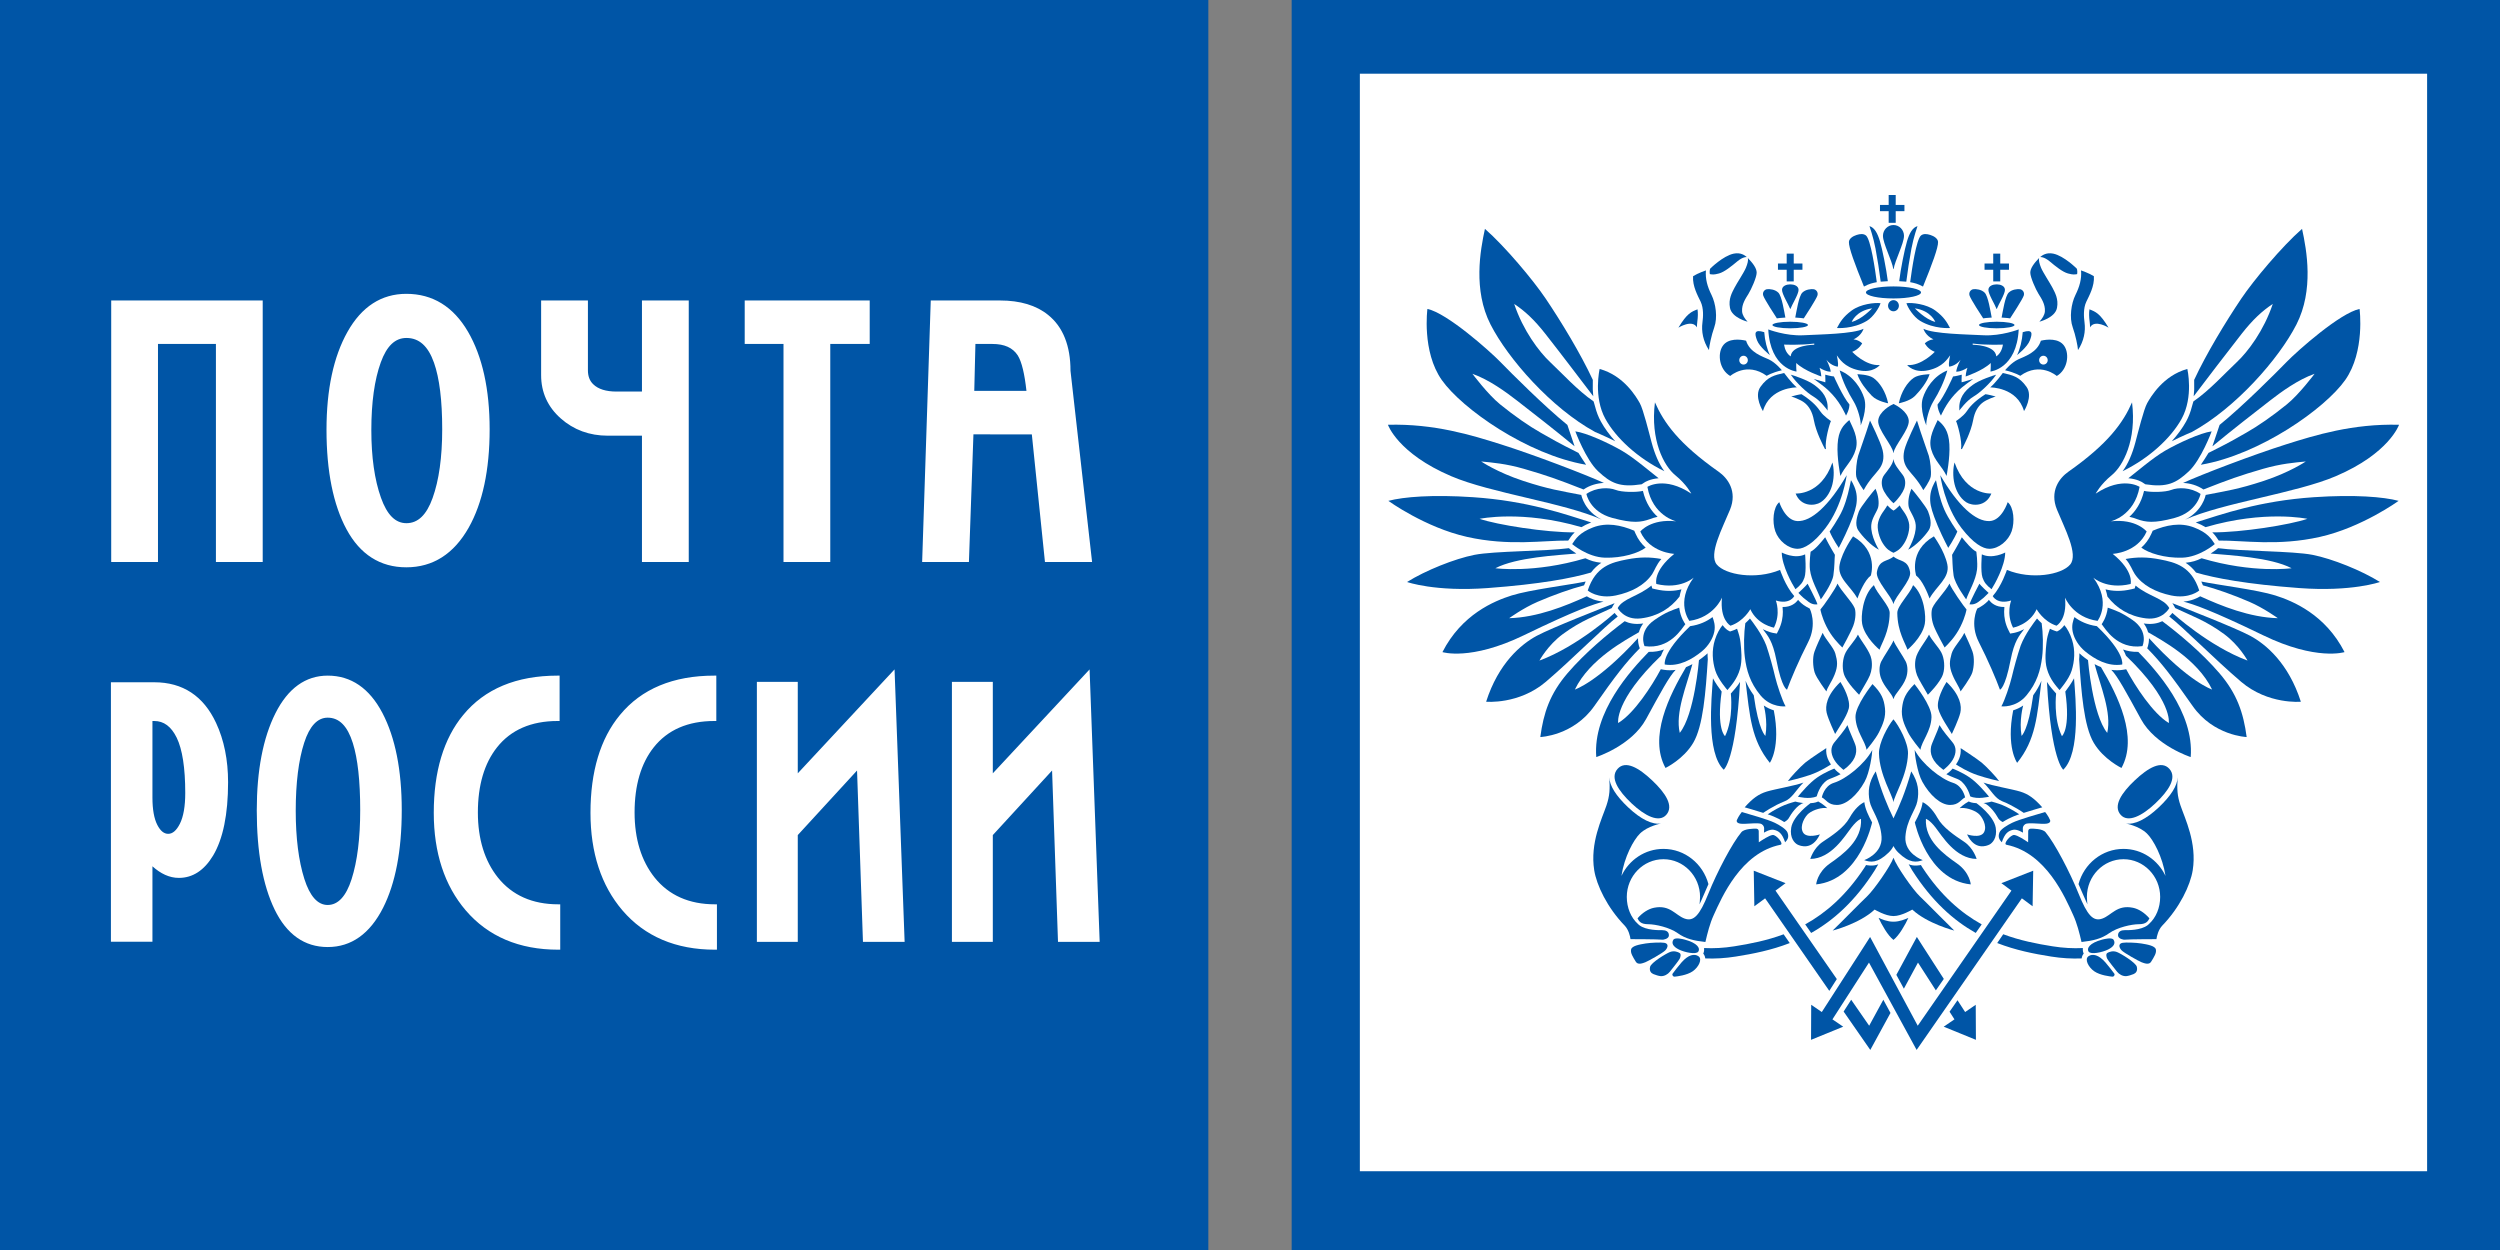 <?xml version="1.0" encoding="UTF-8" standalone="no"?>
<svg width="120px" height="60px" viewBox="0 0 120 60" version="1.1" xmlns="http://www.w3.org/2000/svg" xmlns:xlink="http://www.w3.org/1999/xlink">
    <rect x="0" y="0" width="120" height="60" fill="#808080" stroke="none"/>
    <!-- Generator: Sketch 3.6 (26304) - http://www.bohemiancoding.com/sketch -->
    <title>Untitled 2</title>
    <desc>Created with Sketch.</desc>
    <defs>
        <path id="path-1" d="M0.011,0.947 L119.994,0.947 L119.994,60.799 L0.011,60.799 L0.011,0.947 Z"></path>
    </defs>
    <g id="Page-1" stroke="none" stroke-width="1" fill="none" fill-rule="evenodd">
        <g id="PR_Reflex_A4" transform="translate(0, -1)">
            <g id="Group-4">
                <mask id="mask-2" fill="white">
                    <use xlink:href="#path-1"></use>
                </mask>
                <g id="Clip-2"></g>
            </g>
            <path d="M62,1 L62,61 L120,61 L120,1 L62,1 Z" id="Fill-3" fill="#0055A6"></path>
            <path d="M0,1 L58,1 L58,61 L0,61 L0,1 Z" id="Fill-1" fill="#0055A6"></path>
            <path d="M116.501,4.538 L116.501,57.219 L65.273,57.219 L65.273,4.538 L116.501,4.538" id="Fill-5" fill="#FFFFFF"></path>
            <path d="M31.423,43.124 C30.784,42.322 30.46,41.27 30.46,39.999 C30.46,38.693 30.769,37.642 31.378,36.874 C32.042,36.034 33.02,35.608 34.286,35.608 L34.383,35.608 L34.383,33.43 L34.286,33.43 C32.312,33.43 30.788,34.065 29.757,35.319 C28.818,36.452 28.343,38.032 28.343,40.016 C28.343,41.931 28.859,43.507 29.877,44.698 C30.948,45.949 32.441,46.585 34.316,46.585 L34.413,46.585 L34.413,44.407 L34.316,44.407 C33.08,44.407 32.106,43.975 31.423,43.124 L31.423,43.124 Z M23.901,43.124 C23.262,42.323 22.938,41.272 22.938,39.999 C22.938,38.693 23.247,37.642 23.856,36.874 C24.52,36.034 25.498,35.608 26.764,35.608 L26.861,35.608 L26.861,33.43 L26.764,33.43 C24.79,33.43 23.265,34.065 22.234,35.319 C21.296,36.452 20.821,38.032 20.821,40.016 C20.821,41.931 21.337,43.507 22.355,44.698 C23.426,45.949 24.919,46.585 26.794,46.585 L26.891,46.585 L26.891,44.407 L26.794,44.407 C25.557,44.407 24.584,43.975 23.901,43.124 L23.901,43.124 Z M30.814,21.913 L30.814,27.976 L33.06,27.976 L33.06,15.423 L30.814,15.423 L30.814,19.795 L29.592,19.795 C29.088,19.795 28.712,19.677 28.475,19.444 C28.303,19.279 28.22,19.059 28.22,18.77 L28.22,15.423 L25.974,15.423 L25.974,19.008 C25.974,19.833 26.291,20.532 26.917,21.085 C27.536,21.634 28.295,21.913 29.174,21.913 L30.814,21.913 L30.814,21.913 Z M52.3,33.131 L52.142,33.301 C52.142,33.301 47.965,37.787 47.655,38.12 L47.655,33.73 L45.692,33.73 L45.692,46.21 L47.655,46.21 L47.655,41.084 C47.704,41.03 50.217,38.293 50.5,37.985 C50.515,38.435 50.784,46.21 50.784,46.21 L52.784,46.21 L52.3,33.131 L52.3,33.131 Z M37.608,27.976 L39.853,27.976 L39.853,17.51 L41.746,17.51 L41.746,15.423 L35.746,15.423 L35.746,17.51 L37.608,17.51 L37.608,27.976 L37.608,27.976 Z M42.78,33.301 C42.78,33.301 38.603,37.787 38.293,38.12 L38.293,33.73 L36.33,33.73 L36.33,46.21 L38.293,46.21 L38.293,41.084 C38.342,41.03 40.855,38.293 41.138,37.985 C41.154,38.435 41.422,46.21 41.422,46.21 L43.422,46.21 L42.938,33.131 L42.78,33.301 L42.78,33.301 Z M46.82,17.51 L47.632,17.51 C48.211,17.51 48.609,17.688 48.85,18.056 C49.044,18.361 49.181,18.953 49.27,19.763 L46.765,19.763 C46.771,19.509 46.814,17.752 46.82,17.51 L46.82,17.51 Z M46.725,21.849 C46.969,21.849 49.3,21.851 49.528,21.851 C49.555,22.107 50.158,27.977 50.158,27.977 L52.42,27.975 L51.384,18.8 C51.385,17.597 51.023,16.689 50.311,16.118 C49.744,15.657 48.967,15.423 48.003,15.423 L44.676,15.423 L44.263,27.976 L46.508,27.976 C46.508,27.976 46.715,22.124 46.725,21.849 L46.725,21.849 Z M7.583,17.51 L10.364,17.51 L10.364,27.976 L12.61,27.976 L12.61,15.423 L5.338,15.423 L5.338,27.976 L7.583,27.976 L7.583,17.51 L7.583,17.51 Z M8.633,40.543 C8.472,40.863 8.284,41.024 8.075,41.024 C7.872,41.024 7.701,40.886 7.553,40.6 C7.396,40.297 7.317,39.853 7.317,39.28 L7.317,35.608 L7.4,35.608 C7.864,35.608 8.218,35.871 8.483,36.412 C8.754,36.97 8.892,37.862 8.892,39.065 C8.892,39.703 8.805,40.201 8.633,40.543 L8.633,40.543 Z M7.405,33.749 L5.324,33.749 L5.324,46.202 L7.317,46.202 L7.317,42.582 C7.704,42.931 8.124,43.139 8.586,43.139 C9.249,43.139 9.802,42.778 10.229,42.067 C10.706,41.268 10.948,40.084 10.948,38.547 C10.948,37.478 10.754,36.52 10.372,35.702 C9.77,34.406 8.771,33.749 7.405,33.749 L7.405,33.749 Z M20.765,24.905 C20.473,25.718 20.062,26.113 19.508,26.113 C18.978,26.113 18.578,25.712 18.285,24.888 C17.979,24.028 17.824,22.935 17.824,21.642 C17.824,20.315 17.977,19.223 18.277,18.396 C18.563,17.606 18.966,17.222 19.508,17.222 C20.117,17.222 20.55,17.611 20.832,18.411 C21.094,19.148 21.226,20.223 21.226,21.607 C21.226,22.945 21.071,24.054 20.765,24.905 L20.765,24.905 Z M22.499,26.324 C23.165,25.141 23.503,23.555 23.503,21.607 C23.503,19.683 23.153,18.107 22.465,16.924 C21.761,15.716 20.765,15.104 19.504,15.104 C18.308,15.104 17.356,15.72 16.676,16.935 C16.01,18.121 15.672,19.699 15.672,21.625 C15.672,23.617 15.995,25.226 16.633,26.407 C17.286,27.617 18.252,28.231 19.504,28.231 C20.777,28.231 21.785,27.59 22.499,26.324 L22.499,26.324 Z M16.876,43.202 C16.613,44.023 16.226,44.439 15.728,44.439 C15.249,44.439 14.872,44.017 14.608,43.185 C14.334,42.319 14.195,41.22 14.195,39.918 C14.195,38.583 14.332,37.484 14.601,36.651 C14.859,35.853 15.238,35.448 15.728,35.448 C16.283,35.448 16.678,35.847 16.936,36.668 C17.171,37.41 17.29,38.491 17.29,39.884 C17.29,41.229 17.151,42.345 16.876,43.202 L16.876,43.202 Z M18.359,35.229 C17.734,34.035 16.85,33.43 15.73,33.43 C14.668,33.43 13.823,34.038 13.219,35.24 C12.626,36.42 12.325,37.988 12.325,39.901 C12.325,41.882 12.613,43.482 13.181,44.656 C13.76,45.851 14.617,46.458 15.73,46.458 C16.861,46.458 17.756,45.823 18.39,44.571 C18.983,43.397 19.284,41.82 19.284,39.884 C19.284,37.97 18.973,36.404 18.359,35.229 L18.359,35.229 L18.359,35.229 Z" id="Fill-6" fill="#FFFFFF"></path>
            <path d="M79.437,20.313 C79.868,21.292 80.575,22.294 82.498,23.646 C82.928,23.949 83.403,24.579 83.041,25.464 C82.678,26.35 81.998,27.609 82.406,28.098 C82.814,28.588 84.264,28.844 85.443,28.355 C85.443,28.355 85.692,29.124 86.124,29.613 C86.124,29.613 85.919,30.033 85.24,29.824 C85.24,29.824 85.489,30.452 85.149,31.128 C85.149,31.128 84.356,30.989 84.015,30.242 C84.015,30.242 83.698,30.826 83.064,31.034 C83.064,31.034 82.542,30.756 82.656,29.684 C82.656,29.684 82.27,30.639 81.091,30.802 C81.091,30.802 80.412,29.917 81.296,28.727 C81.296,28.727 80.66,29.311 79.505,29.031 C79.505,29.031 79.323,28.425 80.366,27.585 C80.366,27.585 79.187,27.539 78.734,26.513 C78.734,26.513 79.233,25.884 80.456,26.024 C80.456,26.024 79.323,25.767 79.075,24.369 C79.075,24.369 79.89,23.833 81.183,24.695 C81.183,24.695 80.956,24.252 80.412,23.809 C79.868,23.366 79.21,22.13 79.437,20.313" id="Fill-7" fill="#0055A6"></path>
            <path d="M84.18,34.372 C84.009,34.138 83.881,33.905 83.786,33.678 C83.988,35.375 84.062,36.518 84.952,37.616 C84.952,37.616 85.489,36.881 85.142,35.095 C84.993,35.05 84.826,34.979 84.663,34.865 C84.663,34.865 84.866,35.59 84.739,36.321 C84.739,36.321 84.417,36.081 84.18,34.372" id="Fill-8" fill="#0055A6"></path>
            <path d="M82.64,34.196 C82.534,34.058 82.329,33.767 82.222,33.559 C82.147,34.543 81.894,37.136 82.739,37.947 C82.739,37.947 83.318,37.511 83.522,33.731 C83.4,33.943 83.185,34.167 83.08,34.29 C83.08,34.29 83.221,35.49 82.802,36.335 C82.802,36.335 82.383,36.008 82.64,34.196" id="Fill-9" fill="#0055A6"></path>
            <path d="M80.628,36.178 C81.338,35.304 81.55,32.686 81.55,32.686 C81.649,32.618 81.747,32.544 81.845,32.463 C81.887,32.429 81.926,32.394 81.963,32.358 C81.962,32.453 81.966,32.551 81.975,32.65 C81.873,34.226 81.752,35.85 81.273,36.659 C80.805,37.45 79.944,37.862 79.944,37.862 C79.136,36.384 80.112,34.4 80.93,33.021 C81.03,32.982 81.132,32.934 81.235,32.879 C80.948,33.941 80.405,35.202 80.628,36.178" id="Fill-10" fill="#0055A6"></path>
            <path d="M78.625,31.632 C78.62,31.802 78.65,31.939 78.672,32.011 C78.681,32.039 78.692,32.078 78.71,32.117 C78.033,32.802 77.532,33.453 76.529,34.887 C75.524,36.321 73.935,36.378 73.935,36.378 C74.089,35.218 74.396,34.299 75.245,33.31 C76.096,32.321 77.183,31.418 77.984,30.818 C78.189,30.916 78.458,30.977 78.798,30.936 C78.823,30.933 78.849,30.93 78.876,30.925 C78.768,31.068 78.704,31.212 78.668,31.347 C78.062,31.704 76.306,32.621 75.594,34.098 C75.594,34.098 76.706,33.74 78.625,31.632" id="Fill-11" fill="#0055A6"></path>
            <path d="M77.364,30.187 L77.431,30.064 C77.452,30.025 77.476,29.988 77.502,29.952 C76.849,30.214 74.521,31.117 73.768,31.517 C73.016,31.919 71.926,32.833 71.334,34.683 C71.334,34.683 72.904,34.829 74.201,33.726 C75.497,32.621 77.007,31.081 77.652,30.591 C77.587,30.529 77.538,30.469 77.502,30.421 C77.502,30.421 75.748,32.019 73.893,32.708 C73.893,32.708 74.29,31.969 75.023,31.431 C75.915,30.778 76.583,30.559 77.364,30.187" id="Fill-12" fill="#0055A6"></path>
            <path d="M76.034,29.097 C76.058,29.032 76.085,28.972 76.112,28.913 C75.343,29.074 73.424,29.31 72.565,29.58 C71.708,29.85 70.157,30.497 69.237,32.301 C69.237,32.301 70.588,32.731 73.138,31.496 C75.686,30.262 76.485,30.008 76.972,29.876 C76.583,29.846 76.309,29.711 76.166,29.622 C75.15,30.086 73.789,30.638 72.44,30.673 C72.44,30.673 73.107,30.189 73.805,29.887 C74.565,29.559 75.4,29.263 76.034,29.097" id="Fill-13" fill="#0055A6"></path>
            <path d="M76.098,27.796 C76.347,27.917 76.539,27.977 76.864,28.013 C76.687,28.13 76.517,28.281 76.367,28.482 C75.469,28.749 73.938,29.04 71.412,29.227 C68.884,29.415 67.538,28.936 67.538,28.936 C68.419,28.384 69.822,27.821 70.772,27.633 C71.72,27.445 74.213,27.464 75.305,27.312 C75.318,27.324 75.452,27.436 75.664,27.57 C74.746,27.654 72.788,27.749 71.777,28.275 C71.777,28.275 73.643,28.531 76.098,27.796" id="Fill-14" fill="#0055A6"></path>
            <path d="M75.909,26.304 C76.036,26.226 76.19,26.15 76.378,26.077 C75.1,25.679 73.342,25.044 70.702,24.865 C68.763,24.734 67.364,24.848 66.641,25.041 C66.641,25.041 68.404,26.32 70.422,26.772 C72.44,27.224 74.079,26.936 75.277,26.947 C75.356,26.826 75.444,26.69 75.585,26.553 C74.185,26.562 71.854,26.189 71.02,25.904 C71.02,25.904 73.052,25.467 75.909,26.304" id="Fill-15" fill="#0055A6"></path>
            <path d="M75.902,24.757 C75.909,24.793 76.058,25.535 76.893,25.946 C75.1,25.137 71.561,24.671 69.66,23.858 C67.089,22.761 66.621,21.389 66.621,21.389 C68.845,21.329 70.643,21.888 72.029,22.324 C73.652,22.837 76.123,23.784 76.988,24.181 C76.664,24.194 76.309,24.29 76.01,24.496 C74.801,24.019 74.239,23.819 73.142,23.502 C72.278,23.254 71.637,23.204 71.097,23.151 C71.097,23.151 71.858,23.669 73.112,24.082 C74.355,24.49 74.893,24.559 75.902,24.757" id="Fill-16" fill="#0055A6"></path>
            <path d="M75.766,22.739 C75.839,22.871 76.051,23.184 76.134,23.309 C73.294,22.82 70.172,20.611 69.207,19.243 C68.241,17.873 68.516,15.829 68.516,15.829 C69.452,16.024 71.487,17.829 72.014,18.37 C72.54,18.912 74.134,20.505 75.234,21.396 L75.58,22.423 C74.636,21.642 73.514,20.77 72.817,20.229 C72.279,19.812 71.475,19.224 70.676,18.942 C70.676,18.942 71.413,19.929 72.006,20.409 C72.692,20.966 73.391,21.451 73.964,21.775 C74.474,22.063 74.735,22.226 75.766,22.739" id="Fill-17" fill="#0055A6"></path>
            <path d="M83.775,30.913 C83.861,30.837 83.936,30.76 83.998,30.689 C84.13,30.859 84.567,31.424 84.782,31.984 C84.946,32.464 85.12,33.115 85.207,33.49 C85.294,33.862 85.552,34.637 85.709,34.904 C85.709,34.904 85.017,34.993 84.505,34.379 C84.002,33.774 83.83,33.169 83.752,32.544 C83.69,32.056 83.71,31.38 83.775,30.913" id="Fill-18" fill="#0055A6"></path>
            <path d="M82.684,31.007 C82.813,31.183 82.937,31.256 82.949,31.262 L83.041,31.312 L83.139,31.28 C83.225,31.251 83.304,31.218 83.379,31.179 C83.477,31.467 83.519,31.607 83.545,31.851 C83.578,32.176 83.64,32.688 83.521,33.106 C83.377,33.616 83.08,33.926 82.916,34.123 C82.916,34.123 82.464,33.611 82.335,33.188 C82.199,32.746 82.151,32.231 82.318,31.705 C82.408,31.42 82.555,31.157 82.684,31.007" id="Fill-19" fill="#0055A6"></path>
            <path d="M81.125,31.056 C81.587,30.992 81.939,30.819 82.202,30.62 C82.261,30.788 82.351,31.013 82.284,31.333 C82.216,31.653 82.001,32.008 81.691,32.264 C81.225,32.646 80.599,33.007 79.91,32.897 C79.91,32.897 79.752,32.365 81.125,31.056" id="Fill-20" fill="#0055A6"></path>
            <path d="M80.602,30.167 C80.658,30.64 80.879,30.937 80.896,30.96 C80.735,31.159 80.153,32.188 78.938,32.014 C78.938,32.014 78.609,31.314 79.418,30.757 C79.967,30.38 80.226,30.303 80.602,30.167" id="Fill-21" fill="#0055A6"></path>
            <path d="M80.709,29.288 C80.385,29.372 79.964,29.405 79.448,29.279 L79.308,29.246 L79.268,29.107 C78.643,29.631 77.903,29.717 77.648,30.188 C77.648,30.188 77.959,30.782 78.768,30.682 C79.577,30.583 80.185,30.194 80.618,29.636 C80.634,29.55 80.669,29.395 80.709,29.288" id="Fill-22" fill="#0055A6"></path>
            <path d="M79.308,28.552 C79.423,28.377 79.503,28.105 79.745,27.831 C79.21,27.736 78.727,27.729 78.099,27.851 C77.353,27.996 76.592,28.177 76.211,29.344 C76.211,29.344 76.69,29.764 77.56,29.582 C78.298,29.426 78.941,29.099 79.308,28.552" id="Fill-23" fill="#0055A6"></path>
            <path d="M78.992,27.286 C78.803,27.119 78.633,26.902 78.508,26.619 L78.444,26.474 C77.799,26.202 77.124,26.064 76.465,26.316 C75.806,26.57 75.631,26.863 75.464,27.116 C75.464,27.116 76.195,27.745 77.036,27.769 C77.878,27.794 78.654,27.545 78.992,27.286" id="Fill-24" fill="#0055A6"></path>
            <path d="M79.187,25.921 C79.298,25.877 79.423,25.837 79.565,25.807 C79.278,25.548 78.996,25.154 78.86,24.563 C78.56,24.635 77.854,24.635 77.544,24.513 C77.235,24.391 76.623,24.383 76.147,24.709 C76.147,24.709 76.306,25.566 77.385,25.859 C78.399,26.135 78.776,26.064 79.187,25.921" id="Fill-25" fill="#0055A6"></path>
            <path d="M78.799,24.246 L78.941,24.153 C78.96,24.14 79.202,23.988 79.614,23.956 C79.266,23.689 78.441,22.977 77.854,22.636 C77.216,22.267 76.155,21.779 75.616,21.705 C75.616,21.705 76.121,23.073 76.711,23.623 C77.322,24.194 77.75,24.407 78.799,24.246" id="Fill-26" fill="#0055A6"></path>
            <path d="M79.889,23.618 C79.631,23.272 79.427,22.798 79.277,22.236 C79.154,21.779 78.877,20.645 78.71,20.351 C78.544,20.057 77.949,19.028 76.783,18.71 C76.783,18.71 76.473,20.049 77.06,21.109 C77.565,22.022 78.601,22.986 79.889,23.618" id="Fill-27" fill="#0055A6"></path>
            <path d="M86.353,29.847 C86.499,29.995 86.608,30.079 86.868,30.213 C86.868,30.213 87.241,30.942 86.791,31.823 C86.34,32.705 85.96,33.605 85.778,34.104 C85.778,34.104 85.535,34.068 85.267,32.688 C85.085,31.752 84.855,31.519 84.616,31.2 C84.876,31.336 85.089,31.378 85.106,31.38 L85.287,31.412 L85.37,31.246 C85.529,30.929 85.577,30.622 85.577,30.368 C85.577,30.284 85.571,30.206 85.564,30.136 C85.982,30.146 86.205,29.929 86.29,29.817 C86.297,29.806 86.304,29.798 86.309,29.789 L86.353,29.847" id="Fill-28" fill="#0055A6"></path>
            <path d="M76.455,19.272 C76.452,19.399 76.449,19.542 76.453,19.693 L76.477,20.021 C75.79,19.119 74.966,18.029 74.18,17.028 C73.641,16.34 73.188,15.924 72.681,15.589 C73.107,16.862 73.87,17.878 74.411,18.385 C74.95,18.891 75.732,19.748 76.494,20.27 L76.568,20.528 C76.628,20.766 76.717,21.007 76.844,21.236 C77.021,21.558 77.255,21.876 77.532,22.181 C77.31,22.069 77.056,21.947 76.8,21.836 L76.565,21.735 C74.468,20.592 72.387,18.224 71.545,16.573 C70.703,14.924 71.053,13.012 71.277,11.985 C72.228,12.815 73.6,14.45 74.197,15.34 C74.932,16.431 75.872,17.977 76.455,19.234 L76.455,19.272" id="Fill-29" fill="#0055A6"></path>
            <path d="M105.866,26.304 C105.738,26.226 105.586,26.15 105.397,26.077 C106.676,25.679 108.433,25.044 111.074,24.865 C113.012,24.734 114.41,24.848 115.134,25.041 C115.134,25.041 113.371,26.32 111.352,26.772 C109.335,27.224 107.696,26.936 106.499,26.947 C106.419,26.826 106.331,26.69 106.19,26.553 C107.59,26.562 109.921,26.189 110.755,25.904 C110.755,25.904 108.723,25.467 105.866,26.304" id="Fill-30" fill="#0055A6"></path>
            <path d="M105.872,24.757 C105.866,24.793 105.717,25.535 104.881,25.946 C106.676,25.137 110.214,24.671 112.116,23.858 C114.687,22.761 115.154,21.389 115.154,21.389 C112.932,21.329 111.131,21.888 109.747,22.324 C108.124,22.837 105.652,23.784 104.787,24.181 C105.111,24.194 105.466,24.29 105.765,24.496 C106.975,24.019 107.536,23.819 108.633,23.502 C109.497,23.254 110.138,23.204 110.678,23.151 C110.678,23.151 109.917,23.669 108.663,24.082 C107.419,24.49 106.882,24.559 105.872,24.757" id="Fill-31" fill="#0055A6"></path>
            <path d="M106.008,22.739 C105.936,22.871 105.723,23.184 105.641,23.309 C108.481,22.82 111.603,20.611 112.569,19.243 C113.534,17.873 113.259,15.829 113.259,15.829 C112.323,16.024 110.288,17.829 109.761,18.37 C109.235,18.912 107.641,20.505 106.541,21.396 L106.195,22.423 C107.139,21.642 108.261,20.77 108.959,20.229 C109.496,19.812 110.3,19.224 111.1,18.942 C111.1,18.942 110.363,19.929 109.769,20.409 C109.082,20.966 108.386,21.451 107.811,21.775 C107.302,22.063 107.04,22.226 106.008,22.739" id="Fill-32" fill="#0055A6"></path>
            <path d="M105.32,19.272 C105.323,19.399 105.326,19.542 105.322,19.693 L105.297,20.021 C105.985,19.119 106.809,18.029 107.595,17.028 C108.134,16.34 108.587,15.924 109.093,15.589 C108.668,16.862 107.905,17.878 107.364,18.385 C106.825,18.891 106.044,19.748 105.282,20.27 L105.208,20.528 C105.148,20.766 105.058,21.007 104.932,21.236 C104.752,21.558 104.519,21.876 104.243,22.181 C104.465,22.069 104.72,21.947 104.975,21.836 L105.211,21.735 C107.307,20.592 109.388,18.224 110.23,16.573 C111.071,14.924 110.723,13.012 110.498,11.985 C109.546,12.815 108.175,14.45 107.577,15.34 C106.843,16.431 105.903,17.977 105.32,19.234 L105.32,19.272" id="Fill-33" fill="#0055A6"></path>
            <path d="M79.136,32.292 C78.271,33.181 76.449,35.175 76.621,37.339 C76.621,37.339 78.313,36.795 79.01,35.518 C79.706,34.242 80.138,33.442 80.431,33.154 C80.242,33.18 80.054,33.18 79.872,33.15 L79.718,33.124 C79.289,33.928 78.438,35.246 77.672,35.705 C77.672,35.705 77.476,34.638 79.728,32.475 C79.76,32.387 79.806,32.287 79.868,32.175 C79.662,32.25 79.427,32.296 79.163,32.289" id="Fill-34" fill="#0055A6"></path>
            <path d="M102.338,20.313 C101.907,21.292 101.2,22.294 99.278,23.646 C98.847,23.949 98.372,24.579 98.735,25.464 C99.097,26.35 99.777,27.609 99.368,28.098 C98.96,28.588 97.509,28.844 96.331,28.355 C96.331,28.355 96.083,29.124 95.651,29.613 C95.651,29.613 95.856,30.033 96.536,29.824 C96.536,29.824 96.286,30.452 96.626,31.128 C96.626,31.128 97.419,30.989 97.759,30.242 C97.759,30.242 98.076,30.826 98.711,31.034 C98.711,31.034 99.232,30.756 99.12,29.684 C99.12,29.684 99.505,30.639 100.683,30.802 C100.683,30.802 101.363,29.917 100.479,28.727 C100.479,28.727 101.114,29.311 102.27,29.031 C102.27,29.031 102.451,28.425 101.409,27.585 C101.409,27.585 102.586,27.539 103.04,26.513 C103.04,26.513 102.541,25.884 101.318,26.024 C101.318,26.024 102.451,25.767 102.7,24.369 C102.7,24.369 101.885,23.833 100.593,24.695 C100.593,24.695 100.819,24.252 101.363,23.809 C101.907,23.366 102.564,22.13 102.338,20.313" id="Fill-35" fill="#0055A6"></path>
            <path d="M97.594,34.372 C97.765,34.138 97.893,33.905 97.989,33.678 C97.787,35.375 97.713,36.518 96.823,37.616 C96.823,37.616 96.285,36.881 96.633,35.095 C96.782,35.05 96.949,34.979 97.112,34.865 C97.112,34.865 96.909,35.59 97.035,36.321 C97.035,36.321 97.358,36.081 97.594,34.372" id="Fill-36" fill="#0055A6"></path>
            <path d="M99.134,34.196 C99.241,34.058 99.446,33.767 99.554,33.559 C99.628,34.543 99.879,37.136 99.036,37.947 C99.036,37.947 98.456,37.511 98.253,33.731 C98.376,33.943 98.59,34.167 98.694,34.29 C98.694,34.29 98.554,35.49 98.972,36.335 C98.972,36.335 99.392,36.008 99.134,34.196" id="Fill-37" fill="#0055A6"></path>
            <path d="M101.147,36.178 C100.437,35.304 100.224,32.686 100.224,32.686 C100.125,32.618 100.027,32.544 99.929,32.463 C99.889,32.429 99.849,32.394 99.811,32.358 C99.812,32.453 99.809,32.551 99.799,32.65 C99.903,34.226 100.023,35.85 100.502,36.659 C100.97,37.45 101.831,37.862 101.831,37.862 C102.64,36.384 101.663,34.4 100.847,33.021 C100.744,32.982 100.642,32.934 100.54,32.879 C100.827,33.941 101.37,35.202 101.147,36.178" id="Fill-38" fill="#0055A6"></path>
            <path d="M103.15,31.632 C103.155,31.802 103.124,31.939 103.102,32.011 C103.093,32.039 103.084,32.078 103.065,32.117 C103.74,32.802 104.243,33.453 105.246,34.887 C106.25,36.321 107.84,36.378 107.84,36.378 C107.685,35.218 107.379,34.299 106.529,33.31 C105.679,32.321 104.59,31.418 103.791,30.818 C103.585,30.916 103.317,30.977 102.978,30.936 C102.952,30.933 102.925,30.93 102.899,30.925 C103.006,31.068 103.071,31.212 103.107,31.347 C103.713,31.704 105.47,32.621 106.181,34.098 C106.181,34.098 105.069,33.74 103.15,31.632" id="Fill-39" fill="#0055A6"></path>
            <path d="M104.41,30.187 L104.344,30.064 C104.323,30.025 104.299,29.988 104.273,29.952 C104.925,30.214 107.254,31.117 108.007,31.517 C108.759,31.919 109.849,32.833 110.441,34.683 C110.441,34.683 108.871,34.829 107.574,33.726 C106.277,32.621 104.768,31.081 104.122,30.591 C104.188,30.529 104.237,30.469 104.273,30.421 C104.273,30.421 106.027,32.019 107.881,32.708 C107.881,32.708 107.484,31.969 106.751,31.431 C105.859,30.778 105.192,30.559 104.41,30.187" id="Fill-40" fill="#0055A6"></path>
            <path d="M105.741,29.097 C105.716,29.032 105.689,28.972 105.662,28.913 C106.431,29.074 108.352,29.31 109.209,29.58 C110.066,29.85 111.617,30.497 112.538,32.301 C112.538,32.301 111.187,32.731 108.636,31.496 C106.088,30.262 105.291,30.008 104.803,29.876 C105.191,29.846 105.466,29.711 105.61,29.622 C106.626,30.086 107.985,30.638 109.335,30.673 C109.335,30.673 108.668,30.189 107.969,29.887 C107.211,29.559 106.376,29.263 105.741,29.097" id="Fill-41" fill="#0055A6"></path>
            <path d="M105.677,27.796 C105.428,27.917 105.235,27.977 104.91,28.013 C105.088,28.13 105.257,28.281 105.408,28.482 C106.306,28.749 107.837,29.04 110.363,29.227 C112.889,29.415 114.237,28.936 114.237,28.936 C113.357,28.384 111.952,27.821 111.004,27.633 C110.054,27.445 107.561,27.464 106.469,27.312 C106.456,27.324 106.324,27.436 106.11,27.57 C107.029,27.654 108.987,27.749 109.997,28.275 C109.997,28.275 108.133,28.531 105.677,27.796" id="Fill-42" fill="#0055A6"></path>
            <path d="M98,30.913 C97.913,30.837 97.84,30.76 97.777,30.689 C97.645,30.859 97.209,31.424 96.994,31.984 C96.829,32.464 96.655,33.115 96.568,33.49 C96.481,33.862 96.222,34.637 96.066,34.904 C96.066,34.904 96.759,34.993 97.27,34.379 C97.773,33.774 97.945,33.169 98.022,32.544 C98.083,32.056 98.065,31.38 98,30.913" id="Fill-43" fill="#0055A6"></path>
            <path d="M99.089,31.007 C98.961,31.183 98.838,31.256 98.826,31.262 L98.735,31.312 L98.635,31.28 C98.549,31.251 98.471,31.218 98.396,31.179 C98.298,31.467 98.256,31.607 98.231,31.851 C98.197,32.176 98.134,32.688 98.253,33.106 C98.398,33.616 98.694,33.926 98.857,34.123 C98.857,34.123 99.31,33.611 99.44,33.188 C99.575,32.746 99.624,32.231 99.456,31.705 C99.367,31.42 99.22,31.157 99.089,31.007" id="Fill-44" fill="#0055A6"></path>
            <path d="M100.65,31.056 C100.188,30.992 99.836,30.819 99.572,30.62 C99.513,30.788 99.423,31.013 99.492,31.333 C99.559,31.653 99.774,32.008 100.084,32.264 C100.549,32.646 101.176,33.007 101.865,32.897 C101.865,32.897 102.024,32.365 100.65,31.056" id="Fill-45" fill="#0055A6"></path>
            <path d="M101.173,30.167 C101.118,30.64 100.896,30.937 100.879,30.96 C101.04,31.159 101.622,32.188 102.837,32.014 C102.837,32.014 103.165,31.314 102.357,30.757 C101.807,30.38 101.549,30.303 101.173,30.167" id="Fill-46" fill="#0055A6"></path>
            <path d="M101.066,29.288 C101.39,29.372 101.812,29.405 102.327,29.279 L102.465,29.246 L102.508,29.107 C103.131,29.631 103.871,29.717 104.126,30.188 C104.126,30.188 103.816,30.782 103.007,30.682 C102.198,30.583 101.589,30.194 101.157,29.636 C101.14,29.55 101.105,29.395 101.066,29.288" id="Fill-47" fill="#0055A6"></path>
            <path d="M102.468,28.552 C102.35,28.377 102.272,28.105 102.029,27.831 C102.565,27.736 103.049,27.729 103.675,27.851 C104.422,27.996 105.183,28.177 105.564,29.344 C105.564,29.344 105.084,29.764 104.214,29.582 C103.477,29.426 102.834,29.099 102.468,28.552" id="Fill-48" fill="#0055A6"></path>
            <path d="M102.783,27.286 C102.971,27.119 103.142,26.902 103.266,26.619 L103.33,26.474 C103.978,26.202 104.651,26.064 105.309,26.316 C105.969,26.57 106.143,26.863 106.31,27.116 C106.31,27.116 105.58,27.745 104.738,27.769 C103.897,27.794 103.12,27.545 102.783,27.286" id="Fill-49" fill="#0055A6"></path>
            <path d="M102.586,25.921 C102.476,25.877 102.352,25.837 102.21,25.807 C102.497,25.548 102.778,25.154 102.915,24.563 C103.215,24.635 103.921,24.635 104.231,24.513 C104.541,24.391 105.152,24.383 105.627,24.709 C105.627,24.709 105.47,25.566 104.389,25.859 C103.375,26.135 102.999,26.064 102.586,25.921" id="Fill-50" fill="#0055A6"></path>
            <path d="M102.976,24.246 L102.834,24.153 C102.815,24.14 102.573,23.988 102.16,23.956 C102.509,23.689 103.333,22.977 103.921,22.636 C104.559,22.267 105.62,21.779 106.16,21.705 C106.16,21.705 105.654,23.073 105.064,23.623 C104.453,24.194 104.025,24.407 102.976,24.246" id="Fill-51" fill="#0055A6"></path>
            <path d="M101.885,23.618 C102.143,23.272 102.348,22.798 102.498,22.236 C102.62,21.779 102.899,20.645 103.065,20.351 C103.231,20.057 103.827,19.028 104.992,18.71 C104.992,18.71 105.302,20.049 104.715,21.109 C104.208,22.022 103.174,22.986 101.885,23.618" id="Fill-52" fill="#0055A6"></path>
            <path d="M95.423,29.847 C95.274,29.995 95.166,30.079 94.907,30.213 C94.907,30.213 94.535,30.942 94.985,31.823 C95.434,32.705 95.816,33.605 95.997,34.104 C95.997,34.104 96.239,34.068 96.507,32.688 C96.69,31.752 96.92,31.519 97.159,31.2 C96.899,31.336 96.686,31.378 96.668,31.38 L96.488,31.412 L96.405,31.246 C96.245,30.929 96.198,30.622 96.198,30.368 C96.198,30.284 96.204,30.206 96.211,30.136 C95.793,30.146 95.571,29.929 95.484,29.817 C95.477,29.806 95.471,29.798 95.465,29.789 L95.423,29.847" id="Fill-53" fill="#0055A6"></path>
            <path d="M102.64,32.292 C103.503,33.181 105.326,35.175 105.154,37.339 C105.154,37.339 103.461,36.795 102.765,35.518 C102.068,34.242 101.637,33.442 101.344,33.154 C101.532,33.18 101.719,33.18 101.904,33.15 L102.057,33.124 C102.486,33.928 103.337,35.246 104.103,35.705 C104.103,35.705 104.298,34.638 102.047,32.475 C102.015,32.387 101.969,32.287 101.907,32.175 C102.112,32.25 102.347,32.296 102.611,32.289" id="Fill-54" fill="#0055A6"></path>
            <path d="M89.565,15.037 C89.565,14.878 90.158,14.748 90.887,14.748 C91.618,14.748 92.209,14.878 92.209,15.037 C92.209,15.197 91.618,15.326 90.887,15.326 C90.158,15.326 89.565,15.197 89.565,15.037" id="Fill-55" fill="#0055A6"></path>
            <path id="Fill-56" fill="#0055A6" d="M85.078,16.601 C85.078,16.513 85.46,16.443 85.931,16.443 C86.401,16.443 86.782,16.513 86.782,16.601 C86.782,16.689 86.401,16.759 85.931,16.759 C85.46,16.759 85.078,16.689 85.078,16.601"></path>
            <path d="M91.147,15.674 C91.147,15.822 91.031,15.942 90.887,15.942 C90.743,15.942 90.626,15.822 90.626,15.674 C90.626,15.527 90.743,15.407 90.887,15.407 C91.031,15.407 91.147,15.527 91.147,15.674" id="Fill-57" fill="#0055A6"></path>
            <path d="M89.47,14.755 C89.03,13.676 88.736,12.881 88.748,12.614 C88.756,12.451 88.942,12.333 89.117,12.278 C89.292,12.222 89.448,12.211 89.565,12.302 C89.794,12.483 90.007,13.939 90.086,14.544 C89.862,14.589 89.729,14.617 89.47,14.755" id="Fill-58" fill="#0055A6"></path>
            <path d="M90.273,14.52 C90.384,14.509 90.5,14.501 90.616,14.497 C90.546,13.92 90.351,12.956 90.236,12.576 C90.122,12.196 89.976,11.923 89.734,11.854 C89.734,11.854 89.922,12.383 90.024,12.93 C90.127,13.478 90.207,14.001 90.273,14.52" id="Fill-59" fill="#0055A6"></path>
            <path d="M88.882,16.452 C89.366,16.333 89.862,15.8 89.862,15.8 C89.081,15.916 88.882,16.452 88.882,16.452 L88.882,16.452 Z M89.608,16.402 C88.933,16.808 88.174,16.745 88.174,16.745 C88.32,16.471 88.458,16.216 88.882,15.904 C89.305,15.593 89.994,15.515 90.266,15.554 C90.205,15.762 89.927,16.209 89.608,16.402 L89.608,16.402 Z" id="Fill-60" fill="#0055A6"></path>
            <path d="M87.084,17.547 L87.084,17.49 C86.418,17.578 85.633,17.54 85.633,17.54 C85.675,17.795 85.778,17.989 85.953,18.107 C85.996,17.553 87.084,17.547 87.084,17.547 L87.084,17.547 Z M84.877,16.812 C84.877,16.812 85.717,17.136 86.559,17.093 C87.399,17.049 88.948,17.031 89.449,16.782 C89.449,16.782 89.366,17.105 88.966,17.292 C88.966,17.292 89.178,17.292 89.384,17.479 C89.384,17.479 89.263,17.746 88.906,17.889 C88.906,17.889 89.547,18.573 90.231,18.524 C90.231,18.524 89.915,18.928 89.214,18.772 C88.513,18.617 88.288,18.213 88.167,18.057 C88.167,18.057 88.259,18.443 88.215,18.599 C88.215,18.599 87.907,18.579 87.665,18.268 C87.665,18.268 87.841,18.579 87.876,18.841 C87.876,18.841 87.684,18.866 87.338,18.655 C87.338,18.655 87.411,18.847 87.423,19.071 C87.423,19.071 86.612,18.803 86.219,18.424 C86.219,18.424 86.213,18.685 86.232,18.835 C86.232,18.835 84.973,18.704 84.877,16.812 L84.877,16.812 Z" id="Fill-61" fill="#0055A6"></path>
            <path d="M84.684,16.944 C84.713,17.354 84.816,17.759 84.956,18.045 C84.956,18.045 84.46,17.66 84.338,17.336 C84.217,17.011 84.188,16.789 84.684,16.944" id="Fill-62" fill="#0055A6"></path>
            <path d="M83.69,18.499 C83.804,18.499 83.896,18.405 83.896,18.288 C83.896,18.171 83.804,18.076 83.69,18.076 C83.577,18.076 83.485,18.171 83.485,18.288 C83.485,18.405 83.577,18.499 83.69,18.499 L83.69,18.499 Z M84.902,18.251 C85.234,18.406 85.529,18.772 85.529,18.772 C85.027,18.891 84.803,19.04 84.803,19.04 C83.842,18.344 83.05,19.047 83.05,19.047 C82.53,18.742 82.427,18.002 82.687,17.61 C82.947,17.218 83.534,17.287 83.812,17.354 C83.988,17.927 84.604,18.112 84.902,18.251 L84.902,18.251 Z" id="Fill-63" fill="#0055A6"></path>
            <path d="M85.638,18.903 C85.638,18.903 85.99,19.383 86.244,19.594 C86.244,19.594 84.949,19.582 84.622,20.733 C84.622,20.733 84.175,20.029 84.502,19.569 C84.855,19.072 85.179,19.01 85.638,18.903" id="Fill-64" fill="#0055A6"></path>
            <path d="M87.06,19.19 C87.06,19.19 87.478,19.315 87.616,19.351 C87.616,19.351 87.623,19.103 87.611,18.985 C87.739,19.015 87.894,19.059 88.028,19.071 C88.028,19.071 88.446,20.029 88.772,20.415 C88.772,20.415 88.79,20.626 88.609,20.95 C88.609,20.95 88.372,20.384 87.949,19.93 C87.71,19.673 87.556,19.544 87.06,19.19" id="Fill-65" fill="#0055A6"></path>
            <path d="M85.959,18.985 C86.093,19.022 86.76,19.237 87.084,19.476 C87.49,19.774 87.768,20.116 87.725,20.707 C87.725,20.707 87.399,20.241 87.036,20.029 C86.75,19.862 86.232,19.395 85.959,18.985" id="Fill-66" fill="#0055A6"></path>
            <path d="M85.968,14.652 C86.092,14.652 86.331,14.712 86.331,14.915 C86.331,15.12 86.022,15.613 85.938,15.833 L85.931,15.833 C85.847,15.613 85.537,15.12 85.537,14.915 C85.537,14.712 85.778,14.652 85.901,14.652 L85.968,14.652" id="Fill-67" fill="#0055A6"></path>
            <path d="M85.698,16.243 C85.64,15.956 85.529,15.209 85.357,15.044 C85.192,14.887 84.952,14.872 84.832,14.88 C84.711,14.887 84.583,15.016 84.634,15.184 C84.684,15.352 85.22,16.179 85.29,16.282 C85.414,16.261 85.39,16.268 85.698,16.243" id="Fill-68" fill="#0055A6"></path>
            <path d="M86.172,16.243 C86.232,15.956 86.342,15.209 86.514,15.044 C86.677,14.887 86.92,14.872 87.038,14.88 C87.16,14.887 87.288,15.016 87.237,15.184 C87.187,15.352 86.65,16.179 86.581,16.282 C86.455,16.261 86.48,16.268 86.172,16.243" id="Fill-69" fill="#0055A6"></path>
            <path d="M86.517,13.649 L86.099,13.649 L86.099,13.174 L85.761,13.174 L85.761,13.649 L85.342,13.649 L85.342,13.948 L85.761,13.948 L85.761,14.508 L86.099,14.508 L86.099,13.948 L86.517,13.948 L86.517,13.649" id="Fill-70" fill="#0055A6"></path>
            <path d="M81.452,16.713 C81.453,16.623 81.459,16.531 81.471,16.44 C81.503,16.209 81.505,16.011 81.481,15.848 C81.181,15.966 80.977,16.041 80.563,16.729 C80.563,16.729 81.223,16.31 81.452,16.713" id="Fill-71" fill="#0055A6"></path>
            <path d="M82.03,17.804 C82.038,17.633 82.147,17.094 82.284,16.713 C82.453,16.248 82.357,15.57 82.154,15.16 C81.957,14.763 81.849,14.391 81.884,13.979 C81.884,13.979 81.493,14.114 81.268,14.257 C81.231,14.734 81.501,15.209 81.631,15.481 C81.783,15.802 81.752,16.219 81.718,16.475 C81.66,16.907 81.747,17.371 82.03,17.804" id="Fill-72" fill="#0055A6"></path>
            <path d="M82.074,14.159 C82.059,14.107 82.059,13.956 82.088,13.896 C82.088,13.896 82.703,13.279 83.222,13.174 C83.549,13.107 83.752,13.256 83.846,13.338 C83.846,13.338 83.664,13.316 83.389,13.547 C83.113,13.778 82.77,14.057 82.509,14.127 C82.253,14.196 82.198,14.175 82.074,14.159" id="Fill-73" fill="#0055A6"></path>
            <path d="M83.896,13.385 C84.13,13.624 84.324,13.875 84.32,14.093 C84.316,14.32 84.061,14.887 83.927,15.104 C83.792,15.322 83.597,15.603 83.62,15.948 C83.631,16.12 83.747,16.297 83.885,16.442 C83.885,16.442 83.131,16.258 83.039,15.779 C82.957,15.351 83.135,15.05 83.256,14.813 C83.369,14.591 83.717,14.07 83.804,13.853 C83.884,13.657 83.926,13.493 83.896,13.385" id="Fill-74" fill="#0055A6"></path>
            <path d="M88.304,18.782 C88.455,19.329 88.711,19.843 88.963,20.249 C89.19,20.616 89.334,21.217 89.313,21.42 C89.313,21.42 89.654,20.647 89.479,20.101 C89.344,19.678 88.977,19.048 88.304,18.782" id="Fill-75" fill="#0055A6"></path>
            <path d="M89.153,18.962 C89.153,18.962 89.668,18.969 89.911,19.133 C90.223,19.345 90.518,19.805 90.631,20.358 C90.631,20.358 90.108,20.265 89.85,20 C89.593,19.734 89.274,19.337 89.153,18.962" id="Fill-76" fill="#0055A6"></path>
            <path d="M86.475,19.922 C86.375,19.93 86.11,19.993 85.98,20.032 C85.98,20.032 86.422,20.164 86.641,20.351 C86.828,20.51 86.99,20.756 87.066,21.171 C87.173,21.748 87.504,22.372 87.603,22.56 L87.643,22.551 C87.582,22.154 87.824,21.327 87.885,21.21 C87.885,21.21 87.537,20.983 87.377,20.749 C87.259,20.576 87.051,20.289 86.475,19.922" id="Fill-77" fill="#0055A6"></path>
            <path d="M88.767,21.163 C88.895,21.467 89.236,22.005 89.077,22.567 C88.917,23.129 88.561,23.371 88.34,23.846 C88.34,23.846 88.165,22.988 88.205,22.325 C88.242,21.662 88.478,21.405 88.767,21.163" id="Fill-78" fill="#0055A6"></path>
            <path d="M89.76,21.186 C89.76,21.186 90.273,22.211 90.367,22.614 C90.457,23.011 90.374,23.277 90.199,23.519 C90.024,23.76 89.729,24.019 89.456,24.526 C89.456,24.526 89.139,24.097 89.099,23.87 C89.061,23.644 89.122,23.105 89.191,22.879 C89.259,22.653 89.531,21.927 89.76,21.186" id="Fill-79" fill="#0055A6"></path>
            <path d="M90.024,24.46 C89.91,24.585 89.31,25.328 89.228,25.545 C89.148,25.762 89.009,26.171 89.196,26.455 C89.384,26.738 89.81,27.194 90.185,27.386 C90.185,27.386 89.78,26.734 89.821,26.199 C89.847,25.858 90.103,25.553 90.153,25.344 C90.202,25.137 90.17,24.786 90.024,24.46" id="Fill-80" fill="#0055A6"></path>
            <path d="M88.847,24.049 C88.939,24.181 89.101,24.5 89.122,24.812 C89.144,25.118 89.096,25.365 88.933,25.816 C88.727,26.383 88.408,27.015 88.261,27.298 C88.261,27.298 87.977,26.883 87.823,26.513 C87.823,26.513 88.264,25.893 88.451,25.452 C88.67,24.936 88.762,24.456 88.847,24.049" id="Fill-81" fill="#0055A6"></path>
            <path d="M88.642,23.809 C88.642,23.809 88.452,25.269 87.617,26.354 C87.052,27.088 86.592,27.342 86.289,27.342 C85.83,27.342 85.37,26.949 85.214,26.5 C85.059,26.049 85.108,25.351 85.405,25.104 C85.405,25.104 85.681,25.98 86.267,26.011 C86.931,26.049 87.787,25.285 88.642,23.809" id="Fill-82" fill="#0055A6"></path>
            <path d="M87.957,23.199 C88.028,23.46 88.049,23.861 87.957,24.239 C87.887,24.525 87.717,24.901 87.391,25.111 C87.109,25.292 86.444,25.336 86.189,24.689 C86.189,24.689 87.405,24.783 87.957,23.199" id="Fill-83" fill="#0055A6"></path>
            <path d="M89.946,29.086 C90.113,29.525 90.708,30.08 90.705,30.422 C90.694,31.33 90.309,31.887 90.217,32.186 C90.217,32.186 89.51,31.609 89.384,30.946 C89.32,30.608 89.394,29.589 89.946,29.086" id="Fill-84" fill="#0055A6"></path>
            <path d="M89.155,29.727 C89.239,29.492 89.498,28.851 89.799,28.626 C89.799,28.626 90.185,27.46 88.947,26.745 C88.947,26.745 88.438,27.44 88.304,28.092 C88.167,28.744 88.843,29.139 89.155,29.727" id="Fill-85" fill="#0055A6"></path>
            <path d="M87.608,26.788 C87.409,27.033 87.128,27.376 86.91,27.482 C86.91,27.482 86.837,28.003 86.878,28.348 C86.941,28.861 87.262,29.385 87.399,29.771 C87.399,29.771 87.939,29.044 88.002,28.616 C88.064,28.188 88.053,27.835 88.075,27.632 C88.075,27.632 87.773,27.129 87.608,26.788" id="Fill-86" fill="#0055A6"></path>
            <path d="M86.182,29.282 C86.028,29.043 85.531,28.16 85.524,27.52 C85.524,27.52 86.136,27.853 86.646,27.609 C86.646,27.609 86.714,28.442 86.615,28.724 C86.536,28.953 86.429,29.089 86.182,29.282" id="Fill-87" fill="#0055A6"></path>
            <path d="M86.323,29.46 C86.422,29.371 86.665,29.141 86.765,29.019 C86.765,29.019 87.169,29.782 87.238,30.005 C87.238,30.005 87.036,30.059 86.814,29.892 C86.591,29.725 86.54,29.684 86.323,29.46" id="Fill-88" fill="#0055A6"></path>
            <path d="M88.198,29.012 C88.148,29.205 87.493,30.14 87.38,30.255 C87.38,30.255 87.431,30.594 87.674,31.081 C87.917,31.568 88.254,31.908 88.433,32.081 C88.433,32.081 88.837,31.356 88.957,31.037 C89.094,30.672 89.078,30.312 89.019,30.179 C88.882,29.865 88.408,29.41 88.198,29.012" id="Fill-89" fill="#0055A6"></path>
            <path d="M89.181,31.46 C89.324,31.761 89.762,32.254 89.829,32.644 C89.882,32.951 89.835,33.201 89.755,33.413 C89.673,33.624 89.412,34.035 89.237,34.349 C89.237,34.349 88.64,33.77 88.508,33.355 C88.408,33.042 88.446,32.599 88.59,32.324 C88.732,32.049 89.045,31.747 89.181,31.46" id="Fill-90" fill="#0055A6"></path>
            <path d="M87.487,31.376 C87.643,31.722 88.012,32.07 88.097,32.375 C88.197,32.734 88.228,32.964 88.061,33.381 C87.911,33.75 87.729,33.964 87.667,34.188 C87.667,34.188 87.181,33.542 87.101,33.273 C87.02,33.003 86.994,32.561 87.094,32.28 C87.195,31.997 87.368,31.631 87.487,31.376" id="Fill-91" fill="#0055A6"></path>
            <path d="M89.879,33.836 C89.879,33.836 89.044,34.874 89.063,35.424 C89.088,36.11 89.53,36.565 89.593,36.988 C89.593,36.988 90.03,36.479 90.197,36.137 C90.384,35.752 90.527,35.425 90.478,34.99 C90.427,34.554 90.315,34.273 89.879,33.836" id="Fill-92" fill="#0055A6"></path>
            <path d="M88.34,33.734 C88.472,33.933 88.845,34.611 88.739,35.015 C88.634,35.419 88.222,35.988 88.086,36.232 C88.086,36.232 87.755,35.534 87.68,35.214 C87.606,34.894 87.674,34.375 88.34,33.734" id="Fill-93" fill="#0055A6"></path>
            <path id="Fill-94" fill="#0055A6" d="M96.695,16.601 C96.695,16.513 96.314,16.443 95.844,16.443 C95.374,16.443 94.993,16.513 94.993,16.601 C94.993,16.689 95.374,16.759 95.844,16.759 C96.314,16.759 96.695,16.689 96.695,16.601"></path>
            <path d="M90.895,13.914 C90.95,13.522 91.392,12.687 91.392,12.321 C91.392,12.035 91.167,11.801 90.887,11.801 C90.608,11.801 90.382,12.035 90.382,12.321 C90.382,12.687 90.824,13.522 90.878,13.914 L90.895,13.914" id="Fill-95" fill="#0055A6"></path>
            <path d="M92.304,14.755 C92.745,13.676 93.038,12.881 93.027,12.614 C93.018,12.451 92.833,12.333 92.657,12.278 C92.481,12.222 92.325,12.211 92.21,12.302 C91.98,12.483 91.768,13.939 91.688,14.544 C91.912,14.589 92.047,14.617 92.304,14.755" id="Fill-96" fill="#0055A6"></path>
            <path d="M91.502,14.52 C91.39,14.509 91.275,14.501 91.161,14.497 C91.23,13.92 91.423,12.956 91.538,12.576 C91.653,12.196 91.798,11.923 92.04,11.854 C92.04,11.854 91.852,12.383 91.749,12.93 C91.647,13.478 91.568,14.001 91.502,14.52" id="Fill-97" fill="#0055A6"></path>
            <path d="M91.913,15.8 C91.913,15.8 92.409,16.333 92.894,16.452 C92.894,16.452 92.693,15.916 91.913,15.8 L91.913,15.8 Z M91.508,15.554 C91.78,15.515 92.47,15.593 92.894,15.904 C93.317,16.216 93.455,16.471 93.601,16.745 C93.601,16.745 92.842,16.808 92.167,16.402 C91.847,16.209 91.57,15.762 91.508,15.554 L91.508,15.554 Z" id="Fill-98" fill="#0055A6"></path>
            <path d="M95.821,18.107 C95.997,17.989 96.099,17.795 96.141,17.54 C96.141,17.54 95.356,17.578 94.69,17.49 L94.69,17.547 C94.69,17.547 95.779,17.553 95.821,18.107 L95.821,18.107 Z M95.542,18.835 C95.562,18.685 95.556,18.424 95.556,18.424 C95.162,18.803 94.351,19.071 94.351,19.071 C94.363,18.847 94.436,18.655 94.436,18.655 C94.091,18.866 93.897,18.841 93.897,18.841 C93.933,18.579 94.109,18.268 94.109,18.268 C93.867,18.579 93.559,18.599 93.559,18.599 C93.516,18.443 93.607,18.057 93.607,18.057 C93.486,18.213 93.262,18.617 92.561,18.772 C91.858,18.928 91.544,18.524 91.544,18.524 C92.228,18.573 92.869,17.889 92.869,17.889 C92.512,17.746 92.391,17.479 92.391,17.479 C92.597,17.292 92.808,17.292 92.808,17.292 C92.409,17.105 92.325,16.782 92.325,16.782 C92.827,17.031 94.376,17.049 95.217,17.093 C96.057,17.136 96.898,16.812 96.898,16.812 C96.801,18.704 95.542,18.835 95.542,18.835 L95.542,18.835 Z" id="Fill-99" fill="#0055A6"></path>
            <path d="M97.091,16.944 C97.061,17.354 96.959,17.759 96.819,18.045 C96.819,18.045 97.315,17.66 97.435,17.336 C97.557,17.011 97.588,16.789 97.091,16.944" id="Fill-100" fill="#0055A6"></path>
            <path d="M98.29,18.288 C98.29,18.171 98.197,18.076 98.083,18.076 C97.971,18.076 97.878,18.171 97.878,18.288 C97.878,18.405 97.971,18.499 98.083,18.499 C98.197,18.499 98.29,18.405 98.29,18.288 L98.29,18.288 Z M97.962,17.354 C98.241,17.287 98.828,17.218 99.087,17.61 C99.347,18.002 99.245,18.742 98.726,19.047 C98.726,19.047 97.932,18.344 96.971,19.04 C96.971,19.04 96.746,18.891 96.244,18.772 C96.244,18.772 96.54,18.406 96.874,18.251 C97.17,18.112 97.786,17.927 97.962,17.354 L97.962,17.354 Z" id="Fill-101" fill="#0055A6"></path>
            <path d="M96.136,18.903 C96.136,18.903 95.785,19.383 95.531,19.594 C95.531,19.594 96.825,19.582 97.153,20.733 C97.153,20.733 97.6,20.029 97.273,19.569 C96.921,19.072 96.595,19.01 96.136,18.903" id="Fill-102" fill="#0055A6"></path>
            <path d="M94.714,19.19 C94.714,19.19 94.297,19.315 94.158,19.351 C94.158,19.351 94.151,19.103 94.164,18.985 C94.037,19.015 93.879,19.059 93.747,19.071 C93.747,19.071 93.329,20.029 93.003,20.415 C93.003,20.415 92.984,20.626 93.166,20.95 C93.166,20.95 93.401,20.384 93.825,19.93 C94.065,19.673 94.218,19.544 94.714,19.19" id="Fill-103" fill="#0055A6"></path>
            <path d="M95.816,18.985 C95.682,19.022 95.014,19.237 94.69,19.476 C94.285,19.774 94.006,20.116 94.048,20.707 C94.048,20.707 94.376,20.241 94.738,20.029 C95.026,19.862 95.542,19.395 95.816,18.985" id="Fill-104" fill="#0055A6"></path>
            <path d="M95.807,14.652 C95.683,14.652 95.443,14.712 95.443,14.915 C95.443,15.12 95.754,15.613 95.836,15.833 L95.844,15.833 C95.926,15.613 96.237,15.12 96.237,14.915 C96.237,14.712 95.997,14.652 95.872,14.652 L95.807,14.652" id="Fill-105" fill="#0055A6"></path>
            <path d="M96.077,16.243 C96.135,15.956 96.245,15.209 96.419,15.044 C96.582,14.887 96.823,14.872 96.943,14.88 C97.064,14.887 97.192,15.016 97.142,15.184 C97.091,15.352 96.554,16.179 96.485,16.282 C96.36,16.261 96.385,16.268 96.077,16.243" id="Fill-106" fill="#0055A6"></path>
            <path d="M95.602,16.243 C95.544,15.956 95.433,15.209 95.26,15.044 C95.096,14.887 94.856,14.872 94.735,14.88 C94.615,14.887 94.486,15.016 94.537,15.184 C94.587,15.352 95.123,16.179 95.194,16.282 C95.319,16.261 95.294,16.268 95.602,16.243" id="Fill-107" fill="#0055A6"></path>
            <path d="M95.258,13.649 L95.675,13.649 L95.675,13.174 L96.012,13.174 L96.012,13.649 L96.431,13.649 L96.431,13.948 L96.012,13.948 L96.012,14.508 L95.675,14.508 L95.675,13.948 L95.258,13.948 L95.258,13.649" id="Fill-108" fill="#0055A6"></path>
            <path d="M90.239,10.837 L90.656,10.837 L90.656,10.36 L90.994,10.36 L90.994,10.837 L91.413,10.837 L91.413,11.136 L90.994,11.136 L90.994,11.695 L90.656,11.695 L90.656,11.136 L90.239,11.136 L90.239,10.837" id="Fill-109" fill="#0055A6"></path>
            <path d="M100.322,16.713 C100.322,16.623 100.315,16.531 100.303,16.44 C100.272,16.209 100.269,16.011 100.294,15.848 C100.594,15.966 100.798,16.041 101.211,16.729 C101.211,16.729 100.552,16.31 100.322,16.713" id="Fill-110" fill="#0055A6"></path>
            <path d="M99.744,17.804 C99.736,17.633 99.628,17.094 99.491,16.713 C99.322,16.248 99.417,15.57 99.621,15.16 C99.817,14.763 99.926,14.391 99.89,13.979 C99.89,13.979 100.282,14.114 100.506,14.257 C100.543,14.734 100.273,15.209 100.144,15.481 C99.991,15.802 100.023,16.219 100.057,16.475 C100.115,16.907 100.027,17.371 99.744,17.804" id="Fill-111" fill="#0055A6"></path>
            <path d="M99.701,14.159 C99.716,14.107 99.715,13.956 99.687,13.896 C99.687,13.896 99.071,13.279 98.554,13.174 C98.226,13.107 98.023,13.256 97.929,13.338 C97.929,13.338 98.11,13.316 98.386,13.547 C98.662,13.778 99.003,14.057 99.265,14.127 C99.521,14.196 99.578,14.175 99.701,14.159" id="Fill-112" fill="#0055A6"></path>
            <path d="M97.877,13.385 C97.645,13.624 97.45,13.875 97.454,14.093 C97.459,14.32 97.713,14.887 97.848,15.104 C97.983,15.322 98.179,15.603 98.155,15.948 C98.142,16.12 98.027,16.297 97.89,16.442 C97.89,16.442 98.644,16.258 98.736,15.779 C98.818,15.351 98.64,15.05 98.519,14.813 C98.405,14.591 98.058,14.07 97.971,13.853 C97.892,13.657 97.849,13.493 97.877,13.385" id="Fill-113" fill="#0055A6"></path>
            <path d="M93.472,18.782 C93.321,19.329 93.064,19.843 92.812,20.249 C92.584,20.616 92.44,21.217 92.463,21.42 C92.463,21.42 92.122,20.647 92.296,20.101 C92.431,19.678 92.795,19.048 93.472,18.782" id="Fill-114" fill="#0055A6"></path>
            <path d="M92.621,18.962 C92.621,18.962 92.106,18.969 91.863,19.133 C91.553,19.345 91.256,19.805 91.143,20.358 C91.143,20.358 91.667,20.265 91.924,20 C92.182,19.734 92.501,19.337 92.621,18.962" id="Fill-115" fill="#0055A6"></path>
            <path d="M95.301,19.922 C95.399,19.93 95.664,19.993 95.793,20.032 C95.793,20.032 95.353,20.164 95.134,20.351 C94.946,20.51 94.785,20.756 94.71,21.171 C94.602,21.748 94.27,22.372 94.171,22.56 L94.132,22.551 C94.193,22.154 93.95,21.327 93.889,21.21 C93.889,21.21 94.239,20.983 94.398,20.749 C94.515,20.576 94.724,20.289 95.301,19.922" id="Fill-116" fill="#0055A6"></path>
            <path d="M93.009,21.163 C92.88,21.467 92.539,22.005 92.697,22.567 C92.857,23.129 93.214,23.371 93.434,23.846 C93.434,23.846 93.609,22.988 93.57,22.325 C93.532,21.662 93.297,21.405 93.009,21.163" id="Fill-117" fill="#0055A6"></path>
            <path d="M90.894,22.736 C90.916,22.408 91.658,21.615 91.621,21.186 C91.582,20.757 91.027,20.453 90.891,20.391 L90.884,20.391 C90.747,20.453 90.192,20.757 90.154,21.186 C90.116,21.615 90.857,22.408 90.88,22.736 L90.894,22.736" id="Fill-118" fill="#0055A6"></path>
            <path d="M92.015,21.186 C92.015,21.186 91.501,22.211 91.407,22.614 C91.318,23.011 91.4,23.277 91.575,23.519 C91.749,23.76 92.045,24.019 92.319,24.526 C92.319,24.526 92.637,24.097 92.676,23.87 C92.713,23.644 92.653,23.105 92.584,22.879 C92.515,22.653 92.243,21.927 92.015,21.186" id="Fill-119" fill="#0055A6"></path>
            <path d="M90.892,25.153 C91.129,24.944 91.337,24.635 91.402,24.451 C91.467,24.268 91.486,23.999 91.33,23.794 C91.143,23.548 90.908,23.275 90.892,23.051 L90.881,23.051 C90.864,23.275 90.631,23.548 90.444,23.794 C90.288,23.999 90.307,24.268 90.373,24.451 C90.438,24.635 90.649,24.944 90.884,25.153 L90.892,25.153" id="Fill-120" fill="#0055A6"></path>
            <path d="M91.751,24.46 C91.864,24.585 92.464,25.328 92.546,25.545 C92.627,25.762 92.765,26.171 92.577,26.455 C92.392,26.738 91.964,27.194 91.59,27.386 C91.59,27.386 91.995,26.734 91.955,26.199 C91.928,25.858 91.671,25.553 91.621,25.344 C91.573,25.137 91.606,24.786 91.751,24.46" id="Fill-121" fill="#0055A6"></path>
            <path d="M92.927,24.049 C92.835,24.181 92.673,24.5 92.652,24.812 C92.63,25.118 92.679,25.365 92.844,25.816 C93.048,26.383 93.366,27.015 93.515,27.298 C93.515,27.298 93.797,26.883 93.952,26.513 C93.952,26.513 93.51,25.893 93.323,25.452 C93.104,24.936 93.013,24.456 92.927,24.049" id="Fill-122" fill="#0055A6"></path>
            <path d="M93.133,23.809 C93.133,23.809 93.322,25.269 94.157,26.354 C94.723,27.088 95.182,27.342 95.486,27.342 C95.945,27.342 96.405,26.949 96.56,26.5 C96.715,26.049 96.666,25.351 96.37,25.104 C96.37,25.104 96.093,25.98 95.507,26.011 C94.842,26.049 93.987,25.285 93.133,23.809" id="Fill-123" fill="#0055A6"></path>
            <path d="M93.818,23.199 C93.748,23.46 93.726,23.861 93.818,24.239 C93.888,24.525 94.058,24.901 94.383,25.111 C94.666,25.292 95.33,25.336 95.585,24.689 C95.585,24.689 94.37,24.783 93.818,23.199" id="Fill-124" fill="#0055A6"></path>
            <path d="M90.887,27.534 C91.06,27.449 91.205,27.386 91.403,27.076 C91.559,26.832 91.705,26.381 91.621,26.061 C91.519,25.665 91.309,25.505 91.184,25.258 C91.08,25.355 91.018,25.432 90.892,25.507 L90.886,25.507 C90.76,25.432 90.694,25.355 90.59,25.258 C90.465,25.505 90.256,25.665 90.153,26.061 C90.071,26.381 90.217,26.832 90.372,27.076 C90.569,27.386 90.715,27.449 90.887,27.534 L90.887,27.534" id="Fill-125" fill="#0055A6"></path>
            <path d="M90.887,29.995 C90.971,29.609 91.757,28.861 91.683,28.455 C91.575,27.846 91.194,27.975 90.892,27.717 L90.887,27.717 C90.584,27.975 90.199,27.846 90.091,28.455 C90.019,28.861 90.799,29.609 90.884,29.995 L90.887,29.995" id="Fill-126" fill="#0055A6"></path>
            <path d="M91.83,29.086 C91.663,29.525 91.066,30.08 91.07,30.422 C91.08,31.33 91.465,31.887 91.559,32.186 C91.559,32.186 92.265,31.609 92.39,30.946 C92.453,30.608 92.38,29.589 91.83,29.086" id="Fill-127" fill="#0055A6"></path>
            <path d="M92.619,29.727 C92.535,29.492 92.276,28.851 91.975,28.626 C91.975,28.626 91.59,27.46 92.827,26.745 C92.827,26.745 93.336,27.44 93.472,28.092 C93.607,28.744 92.932,29.139 92.619,29.727" id="Fill-128" fill="#0055A6"></path>
            <path d="M94.168,26.788 C94.366,27.033 94.646,27.376 94.865,27.482 C94.865,27.482 94.937,28.003 94.896,28.348 C94.833,28.861 94.512,29.385 94.376,29.771 C94.376,29.771 93.835,29.044 93.772,28.616 C93.71,28.188 93.721,27.835 93.7,27.632 C93.7,27.632 94.001,27.129 94.168,26.788" id="Fill-129" fill="#0055A6"></path>
            <path d="M95.594,29.282 C95.746,29.043 96.244,28.16 96.25,27.52 C96.25,27.52 95.639,27.853 95.128,27.609 C95.128,27.609 95.06,28.442 95.16,28.724 C95.24,28.953 95.345,29.089 95.594,29.282" id="Fill-130" fill="#0055A6"></path>
            <path d="M95.453,29.46 C95.353,29.371 95.109,29.141 95.01,29.019 C95.01,29.019 94.605,29.782 94.536,30.005 C94.536,30.005 94.739,30.059 94.961,29.892 C95.183,29.725 95.234,29.684 95.453,29.46" id="Fill-131" fill="#0055A6"></path>
            <path d="M93.578,29.012 C93.627,29.205 94.282,30.14 94.393,30.255 C94.393,30.255 94.344,30.594 94.1,31.081 C93.857,31.568 93.522,31.908 93.341,32.081 C93.341,32.081 92.937,31.356 92.817,31.037 C92.681,30.672 92.697,30.312 92.755,30.179 C92.892,29.865 93.366,29.41 93.578,29.012" id="Fill-132" fill="#0055A6"></path>
            <path d="M91.491,33.542 C91.584,33.278 91.58,32.97 91.478,32.759 C91.36,32.516 90.937,31.915 90.887,31.741 C90.834,31.915 90.415,32.516 90.296,32.759 C90.194,32.97 90.19,33.278 90.284,33.542 C90.442,33.987 90.819,34.29 90.881,34.547 L90.892,34.547 C90.955,34.29 91.333,33.987 91.491,33.542 Z" id="Fill-133" fill="#0055A6"></path>
            <path d="M92.593,31.46 C92.45,31.761 92.013,32.254 91.946,32.644 C91.892,32.951 91.94,33.201 92.019,33.413 C92.1,33.624 92.363,34.035 92.537,34.349 C92.537,34.349 93.134,33.77 93.265,33.355 C93.366,33.042 93.329,32.599 93.186,32.324 C93.041,32.049 92.731,31.747 92.593,31.46" id="Fill-134" fill="#0055A6"></path>
            <path d="M94.288,31.376 C94.132,31.722 93.761,32.07 93.677,32.375 C93.578,32.734 93.546,32.964 93.714,33.381 C93.863,33.75 94.044,33.964 94.107,34.188 C94.107,34.188 94.592,33.542 94.673,33.273 C94.756,33.003 94.78,32.561 94.681,32.28 C94.58,31.997 94.406,31.631 94.288,31.376" id="Fill-135" fill="#0055A6"></path>
            <path d="M90.887,39.506 C90.918,39.19 91.554,38.212 91.584,37.174 C91.6,36.655 91.148,35.842 90.892,35.534 L90.88,35.534 C90.623,35.842 90.176,36.655 90.19,37.174 C90.221,38.212 90.854,39.19 90.886,39.506 L90.887,39.506" id="Fill-136" fill="#0055A6"></path>
            <path d="M91.895,33.836 C91.895,33.836 92.731,34.874 92.712,35.424 C92.688,36.11 92.245,36.565 92.182,36.988 C92.182,36.988 91.744,36.479 91.577,36.137 C91.391,35.752 91.247,35.425 91.298,34.99 C91.347,34.554 91.459,34.273 91.895,33.836" id="Fill-137" fill="#0055A6"></path>
            <path d="M93.434,33.734 C93.302,33.933 92.93,34.611 93.035,35.015 C93.141,35.419 93.553,35.988 93.689,36.232 C93.689,36.232 94.02,35.534 94.095,35.214 C94.169,34.894 94.1,34.375 93.434,33.734" id="Fill-138" fill="#0055A6"></path>
            <path d="M91.459,41.171 C91.51,40.364 91.955,39.881 92.032,39.461 C92.119,39 92.089,38.558 91.74,38.026 C91.459,39.019 91.148,39.744 90.905,40.243 C90.899,40.255 90.893,40.269 90.887,40.284 C90.881,40.269 90.876,40.255 90.87,40.243 C90.626,39.744 90.315,39.019 90.034,38.026 C89.686,38.558 89.655,39 89.742,39.461 C89.821,39.881 90.266,40.364 90.315,41.171 C90.365,41.979 89.481,42.287 89.481,42.287 C89.78,42.396 90.119,42.446 90.658,41.921 C90.757,41.825 90.832,41.72 90.887,41.61 C90.944,41.72 91.018,41.825 91.117,41.921 C91.656,42.446 91.995,42.396 92.294,42.287 C92.294,42.287 91.409,41.979 91.459,41.171" id="Fill-139" fill="#0055A6"></path>
            <path d="M88.676,35.805 C88.769,36.106 89.045,36.663 89.08,36.834 C89.146,37.154 89.057,37.542 88.49,37.953 C88.49,37.953 88.122,37.69 87.977,37.341 C87.841,37.016 87.921,36.787 88.062,36.619 C88.203,36.449 88.536,36.058 88.676,35.805" id="Fill-140" fill="#0055A6"></path>
            <path d="M89.87,36.999 C89.87,37.161 89.752,38.075 89.499,38.528 C89.146,39.164 88.624,39.638 88.169,39.638 C87.746,39.638 87.657,39.38 87.447,39.274 C87.447,39.274 87.554,38.721 88.028,38.575 C88.612,38.397 89.507,37.677 89.87,36.999" id="Fill-141" fill="#0055A6"></path>
            <path d="M88.348,38.163 C88.25,38.086 88.164,38.032 88.047,37.892 C88.047,37.892 87.596,38.064 87.226,38.32 C86.856,38.576 86.492,39.012 86.297,39.24 C86.297,39.24 86.852,39.388 87.204,39.224 C87.204,39.224 87.332,38.679 87.727,38.435 C87.815,38.382 88.091,38.299 88.348,38.163" id="Fill-142" fill="#0055A6"></path>
            <path d="M87.885,37.695 C87.8,37.559 87.624,37.305 87.662,36.909 C87.662,36.909 86.883,37.415 86.648,37.609 C86.414,37.805 85.928,38.322 85.819,38.491 C85.819,38.491 86.409,38.36 86.862,38.204 C87.359,38.033 87.703,37.805 87.885,37.695" id="Fill-143" fill="#0055A6"></path>
            <path d="M86.565,38.564 C86.145,38.717 85.199,38.875 84.805,38.995 C84.408,39.116 84.122,39.326 83.744,39.751 C83.744,39.751 84.325,39.916 84.634,40.018 C84.634,40.018 85.128,39.671 85.669,39.459 C86.02,39.32 86.192,38.94 86.565,38.564" id="Fill-144" fill="#0055A6"></path>
            <path d="M85.686,41.43 C85.777,41.329 85.891,41.209 85.803,40.968 C85.74,40.791 85.399,40.597 85.192,40.495 C84.853,40.329 83.913,40.07 83.607,39.977 C83.607,39.977 83.455,40.161 83.373,40.356 C83.337,40.431 83.385,40.509 83.517,40.533 C83.778,40.579 84.408,40.458 84.562,40.56 C84.728,40.671 84.67,40.82 84.67,40.968 C84.67,40.968 84.957,40.788 85.137,40.829 C85.39,40.884 85.542,41.005 85.686,41.43" id="Fill-145" fill="#0055A6"></path>
            <path d="M84.85,40.086 C84.917,40.109 85.284,40.225 85.641,40.457 C85.641,40.457 85.8,40.394 85.877,40.244 C85.953,40.101 86.275,39.612 86.569,39.547 C86.569,39.547 86.318,39.522 86.175,39.475 C86.175,39.475 85.869,39.557 85.652,39.646 C85.435,39.737 85.165,39.875 84.85,40.086" id="Fill-146" fill="#0055A6"></path>
            <path d="M87.274,39.47 C87.216,39.497 87.122,39.543 86.903,39.552 C86.903,39.552 86.075,40.143 85.978,40.729 C85.896,41.233 86.154,41.474 86.277,41.538 C86.403,41.602 86.98,41.846 87.355,41.05 C87.355,41.05 86.715,41.267 86.541,40.95 C86.367,40.633 86.648,40.172 86.823,40.04 C87.051,39.864 87.463,39.745 87.711,39.792 C87.711,39.792 87.511,39.594 87.274,39.47" id="Fill-147" fill="#0055A6"></path>
            <path d="M81.859,46.216 C81.96,45.785 82.071,45.329 82.264,44.911 C82.637,44.098 83.554,41.932 85.464,41.549 C85.644,41.513 85.258,41.057 85.086,41.079 C84.915,41.101 84.574,41.327 84.423,41.43 C84.423,41.43 84.423,40.968 84.419,40.886 C84.413,40.802 84.344,40.772 84.269,40.775 C84.196,40.777 83.733,40.772 83.587,40.945 C83.152,41.462 82.417,42.858 82.001,43.896 C81.584,44.933 81.299,45.25 80.86,45.091 C80.421,44.933 80.159,44.415 79.391,44.573 C79.127,44.626 78.832,44.81 78.601,45.081 C78.665,45.208 78.746,45.362 79.105,45.362 C79.463,45.362 80.145,45.517 80.527,45.79 C80.908,46.064 81.308,46.155 81.859,46.216" id="Fill-148" fill="#0055A6"></path>
            <path d="M89.487,39.503 C89.529,39.836 89.686,40.151 89.861,40.477 C89.861,40.477 89.279,43.238 87.176,43.451 C87.176,43.451 87.218,42.879 87.841,42.443 C88.465,42.007 89.396,41.331 89.328,40.305 C89.328,40.305 89.162,40.34 88.864,40.725 C88.564,41.109 87.908,42.22 86.894,42.229 C86.894,42.229 87.043,41.708 87.492,41.407 C87.942,41.109 88.515,40.725 88.774,40.262 C89.03,39.801 89.305,39.588 89.487,39.503" id="Fill-149" fill="#0055A6"></path>
            <path d="M88.494,49.554 L89.774,51.397 L90.743,49.621 L90.4,48.988 C90.147,49.457 89.875,49.96 89.72,50.235 C89.603,50.064 89.279,49.598 88.857,48.988 L88.494,49.554" id="Fill-150" fill="#0055A6"></path>
            <path d="M88.167,47.995 C86.92,46.199 85.379,43.975 85.223,43.75 L85.707,43.392 L84.18,42.793 L84.209,44.501 L84.725,44.12 L87.806,48.561 L88.167,47.995" id="Fill-151" fill="#0055A6"></path>
            <path d="M77.643,37.906 C78.02,37.484 78.659,37.848 79.303,38.459 C79.949,39.067 80.356,39.692 79.979,40.114 C79.631,40.503 78.963,40.172 78.317,39.563 C77.673,38.953 77.266,38.328 77.643,37.906" id="Fill-152" fill="#0055A6"></path>
            <path d="M78.684,45.407 C78.663,45.391 78.643,45.372 78.624,45.354 C78.281,45.045 78.086,44.57 78.086,44.052 C78.086,43.054 78.875,42.242 79.845,42.242 C80.815,42.242 81.603,43.054 81.603,44.052 C81.603,44.187 81.577,44.407 81.577,44.407 C81.658,44.252 81.946,43.563 82.005,43.437 C81.743,42.463 80.874,41.747 79.845,41.747 C78.96,41.747 78.193,42.276 77.829,43.044 C77.968,42.132 78.409,41.311 78.722,41.007 C79.096,40.644 79.733,40.528 79.733,40.528 C79.316,40.596 78.765,40.332 78.149,39.751 C77.565,39.198 77.263,38.716 77.245,38.313 C77.284,38.883 77.265,39.202 77.11,39.663 C76.896,40.295 76.315,41.457 76.522,42.769 C76.637,43.49 77.144,44.563 77.994,45.439 C78.174,45.637 78.244,45.927 78.264,46.079 C78.264,46.079 79.519,46.079 79.816,46.106 C79.816,46.106 80.113,46.079 80.108,45.888 C80.103,45.697 79.938,45.648 79.789,45.648 C79.641,45.648 79.018,45.663 78.684,45.407" id="Fill-153" fill="#0055A6"></path>
            <path d="M85.614,45.846 C84.808,46.146 84.005,46.304 83.241,46.424 C82.745,46.503 82.26,46.529 81.794,46.506 C81.802,46.585 81.801,46.691 81.756,46.768 C81.756,46.768 81.849,46.88 81.849,47.004 C82.323,47.024 82.814,46.995 83.316,46.915 C84.149,46.784 85.026,46.609 85.908,46.267 L85.614,45.846" id="Fill-154" fill="#0055A6"></path>
            <path d="M86.935,45.782 C88.004,45.181 89.049,44.255 89.989,42.775 L90.158,42.484 C89.901,42.601 89.57,42.521 89.57,42.521 C89.556,42.546 89.513,42.611 89.493,42.648 C88.614,43.982 87.643,44.822 86.649,45.37 L86.935,45.782" id="Fill-155" fill="#0055A6"></path>
            <path d="M79.885,46.254 C79.738,46.23 79.269,46.242 78.987,46.287 C78.68,46.337 78.328,46.402 78.292,46.576 C78.257,46.742 78.368,46.919 78.524,47.17 C78.621,47.325 78.849,47.237 78.976,47.188 C79.104,47.139 79.827,46.74 79.943,46.609 C80.06,46.478 80.108,46.292 79.885,46.254" id="Fill-156" fill="#0055A6"></path>
            <path d="M80.623,46.745 C80.545,46.694 80.357,46.62 80.16,46.697 C79.965,46.773 79.252,47.205 79.205,47.407 C79.157,47.608 79.254,47.712 79.365,47.757 C79.475,47.802 79.61,47.844 79.707,47.854 C79.885,47.869 80.06,47.762 80.15,47.647 C80.242,47.532 80.575,47.117 80.623,47.024 C80.67,46.932 80.698,46.794 80.623,46.745" id="Fill-157" fill="#0055A6"></path>
            <path d="M80.71,47.2 C80.608,47.319 80.318,47.679 80.284,47.738 C80.251,47.796 80.301,47.889 80.392,47.879 C80.481,47.87 80.971,47.818 81.254,47.619 C81.535,47.421 81.724,47.041 81.53,46.902 C81.336,46.762 81.036,46.824 80.71,47.2" id="Fill-158" fill="#0055A6"></path>
            <path d="M80.867,46.101 C80.774,46.078 80.405,45.981 80.323,46.107 C80.223,46.264 80.295,46.432 80.583,46.575 C80.87,46.717 81.413,46.83 81.519,46.677 C81.626,46.523 81.478,46.263 80.867,46.101" id="Fill-159" fill="#0055A6"></path>
            <path d="M93.096,35.805 C93.003,36.106 92.729,36.663 92.693,36.834 C92.627,37.154 92.716,37.542 93.283,37.953 C93.283,37.953 93.65,37.69 93.797,37.341 C93.932,37.016 93.852,36.787 93.711,36.619 C93.569,36.449 93.238,36.058 93.096,35.805" id="Fill-160" fill="#0055A6"></path>
            <path d="M91.903,36.999 C91.903,37.161 92.02,38.075 92.274,38.528 C92.627,39.164 93.147,39.638 93.604,39.638 C94.027,39.638 94.116,39.38 94.325,39.274 C94.325,39.274 94.218,38.721 93.743,38.575 C93.161,38.397 92.266,37.677 91.903,36.999" id="Fill-161" fill="#0055A6"></path>
            <path d="M93.425,38.163 C93.524,38.086 93.608,38.032 93.726,37.892 C93.726,37.892 94.177,38.064 94.546,38.32 C94.917,38.576 95.28,39.012 95.476,39.24 C95.476,39.24 94.921,39.388 94.569,39.224 C94.569,39.224 94.44,38.679 94.045,38.435 C93.959,38.382 93.682,38.299 93.425,38.163" id="Fill-162" fill="#0055A6"></path>
            <path d="M93.888,37.695 C93.973,37.559 94.15,37.305 94.111,36.909 C94.111,36.909 94.891,37.415 95.125,37.609 C95.36,37.805 95.846,38.322 95.955,38.491 C95.955,38.491 95.364,38.36 94.912,38.204 C94.414,38.033 94.072,37.805 93.888,37.695" id="Fill-163" fill="#0055A6"></path>
            <path d="M95.208,38.564 C95.628,38.717 96.572,38.875 96.968,38.995 C97.364,39.116 97.65,39.326 98.029,39.751 C98.029,39.751 97.448,39.916 97.139,40.018 C97.139,40.018 96.645,39.671 96.104,39.459 C95.752,39.32 95.583,38.94 95.208,38.564" id="Fill-164" fill="#0055A6"></path>
            <path d="M96.086,41.43 C95.997,41.329 95.883,41.209 95.97,40.968 C96.032,40.791 96.375,40.597 96.582,40.495 C96.921,40.329 97.861,40.07 98.166,39.977 C98.166,39.977 98.319,40.161 98.4,40.356 C98.436,40.431 98.388,40.509 98.256,40.533 C97.995,40.579 97.364,40.458 97.212,40.56 C97.046,40.671 97.104,40.82 97.104,40.968 C97.104,40.968 96.817,40.788 96.635,40.829 C96.383,40.884 96.23,41.005 96.086,41.43" id="Fill-165" fill="#0055A6"></path>
            <path d="M96.924,40.086 C96.856,40.109 96.49,40.225 96.131,40.457 C96.131,40.457 95.973,40.394 95.896,40.244 C95.82,40.101 95.498,39.612 95.205,39.547 C95.205,39.547 95.454,39.522 95.597,39.475 C95.597,39.475 95.904,39.557 96.121,39.646 C96.338,39.737 96.608,39.875 96.924,40.086" id="Fill-166" fill="#0055A6"></path>
            <path d="M94.499,39.47 C94.556,39.497 94.65,39.543 94.869,39.552 C94.869,39.552 95.698,40.143 95.795,40.729 C95.879,41.233 95.621,41.474 95.496,41.538 C95.37,41.602 94.794,41.846 94.418,41.05 C94.418,41.05 95.057,41.267 95.232,40.95 C95.407,40.633 95.125,40.172 94.95,40.04 C94.722,39.864 94.311,39.745 94.06,39.792 C94.06,39.792 94.261,39.594 94.499,39.47" id="Fill-167" fill="#0055A6"></path>
            <path d="M99.913,46.216 C99.812,45.785 99.701,45.329 99.508,44.911 C99.136,44.098 98.22,41.932 96.31,41.549 C96.129,41.513 96.516,41.057 96.686,41.079 C96.859,41.101 97.199,41.327 97.35,41.43 C97.35,41.43 97.35,40.968 97.354,40.886 C97.359,40.802 97.43,40.772 97.504,40.775 C97.577,40.777 98.041,40.772 98.186,40.945 C98.621,41.462 99.356,42.858 99.772,43.896 C100.189,44.933 100.474,45.25 100.913,45.091 C101.353,44.933 101.616,44.415 102.382,44.573 C102.647,44.626 102.94,44.81 103.172,45.081 C103.108,45.208 103.027,45.362 102.669,45.362 C102.31,45.362 101.628,45.517 101.246,45.79 C100.864,46.064 100.464,46.155 99.913,46.216" id="Fill-168" fill="#0055A6"></path>
            <path d="M92.286,39.503 C92.245,39.836 92.086,40.151 91.912,40.477 C91.912,40.477 92.494,43.238 94.596,43.451 C94.596,43.451 94.555,42.879 93.932,42.443 C93.308,42.007 92.378,41.331 92.444,40.305 C92.444,40.305 92.61,40.34 92.909,40.725 C93.209,41.109 93.864,42.22 94.878,42.229 C94.878,42.229 94.729,41.708 94.281,41.407 C93.832,41.109 93.258,40.725 93.001,40.262 C92.742,39.801 92.468,39.588 92.286,39.503" id="Fill-169" fill="#0055A6"></path>
            <path d="M90.891,42.178 C91.012,42.546 91.809,43.7 92.157,44.029 C92.506,44.359 93.354,45.231 93.806,45.668 C93.806,45.668 92.515,45.338 91.79,44.66 C91.79,44.66 91.273,44.97 90.896,44.97 L90.876,44.97 C90.5,44.97 89.983,44.66 89.983,44.66 C89.257,45.338 87.966,45.668 87.966,45.668 C88.419,45.231 89.267,44.359 89.616,44.029 C89.964,43.7 90.761,42.546 90.884,42.178 L90.891,42.178" id="Fill-170" fill="#0055A6"></path>
            <path d="M90.894,45.241 C91.18,45.241 91.452,45.124 91.602,45.057 C91.452,45.386 91.162,45.899 90.889,46.113 L90.883,46.113 C90.609,45.899 90.322,45.386 90.171,45.057 C90.322,45.124 90.59,45.241 90.876,45.241 L90.894,45.241" id="Fill-171" fill="#0055A6"></path>
            <path d="M91.998,51.397 L97.049,44.12 L97.565,44.501 L97.594,42.793 L96.066,43.392 L96.549,43.75 C96.302,44.108 92.526,49.55 92.051,50.235 L89.764,45.974 L89.482,46.416 L87.446,49.578 L86.938,49.229 L86.93,50.912 L88.474,50.281 L87.957,49.929 C88.237,49.493 89.341,47.778 89.711,47.204 L91.998,51.397" id="Fill-172" fill="#0055A6"></path>
            <path d="M92.921,48.538 C92.581,48.009 92.237,47.478 92.063,47.204 C91.935,47.449 91.674,47.927 91.386,48.457 L91.025,47.793 L92.009,45.974 L92.291,46.416 L93.303,47.988 L92.921,48.538" id="Fill-173" fill="#0055A6"></path>
            <path d="M93.961,49.011 L94.326,49.578 L94.835,49.229 L94.844,50.912 L93.298,50.281 L93.814,49.929 C93.762,49.846 93.681,49.718 93.579,49.562 L93.961,49.011" id="Fill-174" fill="#0055A6"></path>
            <path d="M104.131,37.906 C103.753,37.484 103.114,37.848 102.468,38.459 C101.823,39.067 101.417,39.692 101.794,40.114 C102.142,40.503 102.811,40.172 103.456,39.563 C104.101,38.953 104.507,38.328 104.131,37.906" id="Fill-175" fill="#0055A6"></path>
            <path d="M103.09,45.407 C103.111,45.391 103.13,45.372 103.148,45.354 C103.492,45.045 103.688,44.57 103.688,44.052 C103.688,43.054 102.899,42.242 101.928,42.242 C100.959,42.242 100.171,43.054 100.171,44.052 C100.171,44.187 100.196,44.407 100.196,44.407 C100.118,44.252 99.827,43.563 99.769,43.437 C100.03,42.463 100.899,41.747 101.928,41.747 C102.815,41.747 103.581,42.276 103.944,43.044 C103.806,42.132 103.363,41.311 103.051,41.007 C102.678,40.644 102.039,40.528 102.039,40.528 C102.458,40.596 103.008,40.332 103.624,39.751 C104.208,39.198 104.51,38.716 104.528,38.313 C104.49,38.883 104.508,39.202 104.664,39.663 C104.878,40.295 105.458,41.457 105.251,42.769 C105.137,43.49 104.629,44.563 103.78,45.439 C103.598,45.637 103.53,45.927 103.509,46.079 C103.509,46.079 102.256,46.079 101.958,46.106 C101.958,46.106 101.66,46.079 101.665,45.888 C101.671,45.697 101.836,45.648 101.983,45.648 C102.133,45.648 102.755,45.663 103.09,45.407" id="Fill-176" fill="#0055A6"></path>
            <path d="M94.835,45.781 C93.767,45.179 92.725,44.253 91.783,42.775 L91.616,42.484 C91.871,42.601 92.203,42.521 92.203,42.521 C92.219,42.546 92.259,42.611 92.281,42.648 C93.157,43.98 94.128,44.82 95.122,45.37 L94.835,45.781" id="Fill-177" fill="#0055A6"></path>
            <path d="M96.155,45.844 C96.963,46.146 97.768,46.304 98.531,46.424 C99.027,46.503 99.513,46.529 99.979,46.506 C99.971,46.585 99.973,46.691 100.018,46.768 C100.018,46.768 99.924,46.88 99.924,47.004 C99.45,47.024 98.959,46.995 98.457,46.915 C97.625,46.784 96.746,46.609 95.866,46.266 L96.155,45.844" id="Fill-178" fill="#0055A6"></path>
            <path d="M101.888,46.254 C102.036,46.23 102.505,46.242 102.786,46.287 C103.093,46.337 103.446,46.402 103.482,46.576 C103.518,46.742 103.406,46.919 103.249,47.17 C103.151,47.325 102.924,47.237 102.795,47.188 C102.669,47.139 101.947,46.74 101.829,46.609 C101.713,46.478 101.665,46.292 101.888,46.254" id="Fill-179" fill="#0055A6"></path>
            <path d="M101.149,46.745 C101.228,46.694 101.416,46.62 101.613,46.697 C101.807,46.773 102.52,47.205 102.568,47.407 C102.615,47.608 102.519,47.712 102.409,47.757 C102.298,47.802 102.162,47.844 102.066,47.854 C101.889,47.869 101.713,47.762 101.623,47.647 C101.532,47.532 101.198,47.117 101.149,47.024 C101.102,46.932 101.077,46.794 101.149,46.745" id="Fill-180" fill="#0055A6"></path>
            <path d="M101.064,47.2 C101.166,47.319 101.455,47.679 101.489,47.738 C101.522,47.796 101.473,47.889 101.382,47.879 C101.292,47.87 100.801,47.818 100.52,47.619 C100.238,47.421 100.05,47.041 100.244,46.902 C100.437,46.762 100.738,46.824 101.064,47.2" id="Fill-181" fill="#0055A6"></path>
            <path d="M100.905,46.101 C100.998,46.078 101.369,45.981 101.45,46.107 C101.551,46.264 101.479,46.432 101.192,46.575 C100.904,46.717 100.362,46.83 100.253,46.677 C100.147,46.523 100.296,46.263 100.905,46.101" id="Fill-182" fill="#0055A6"></path>
        </g>
    </g>
</svg>